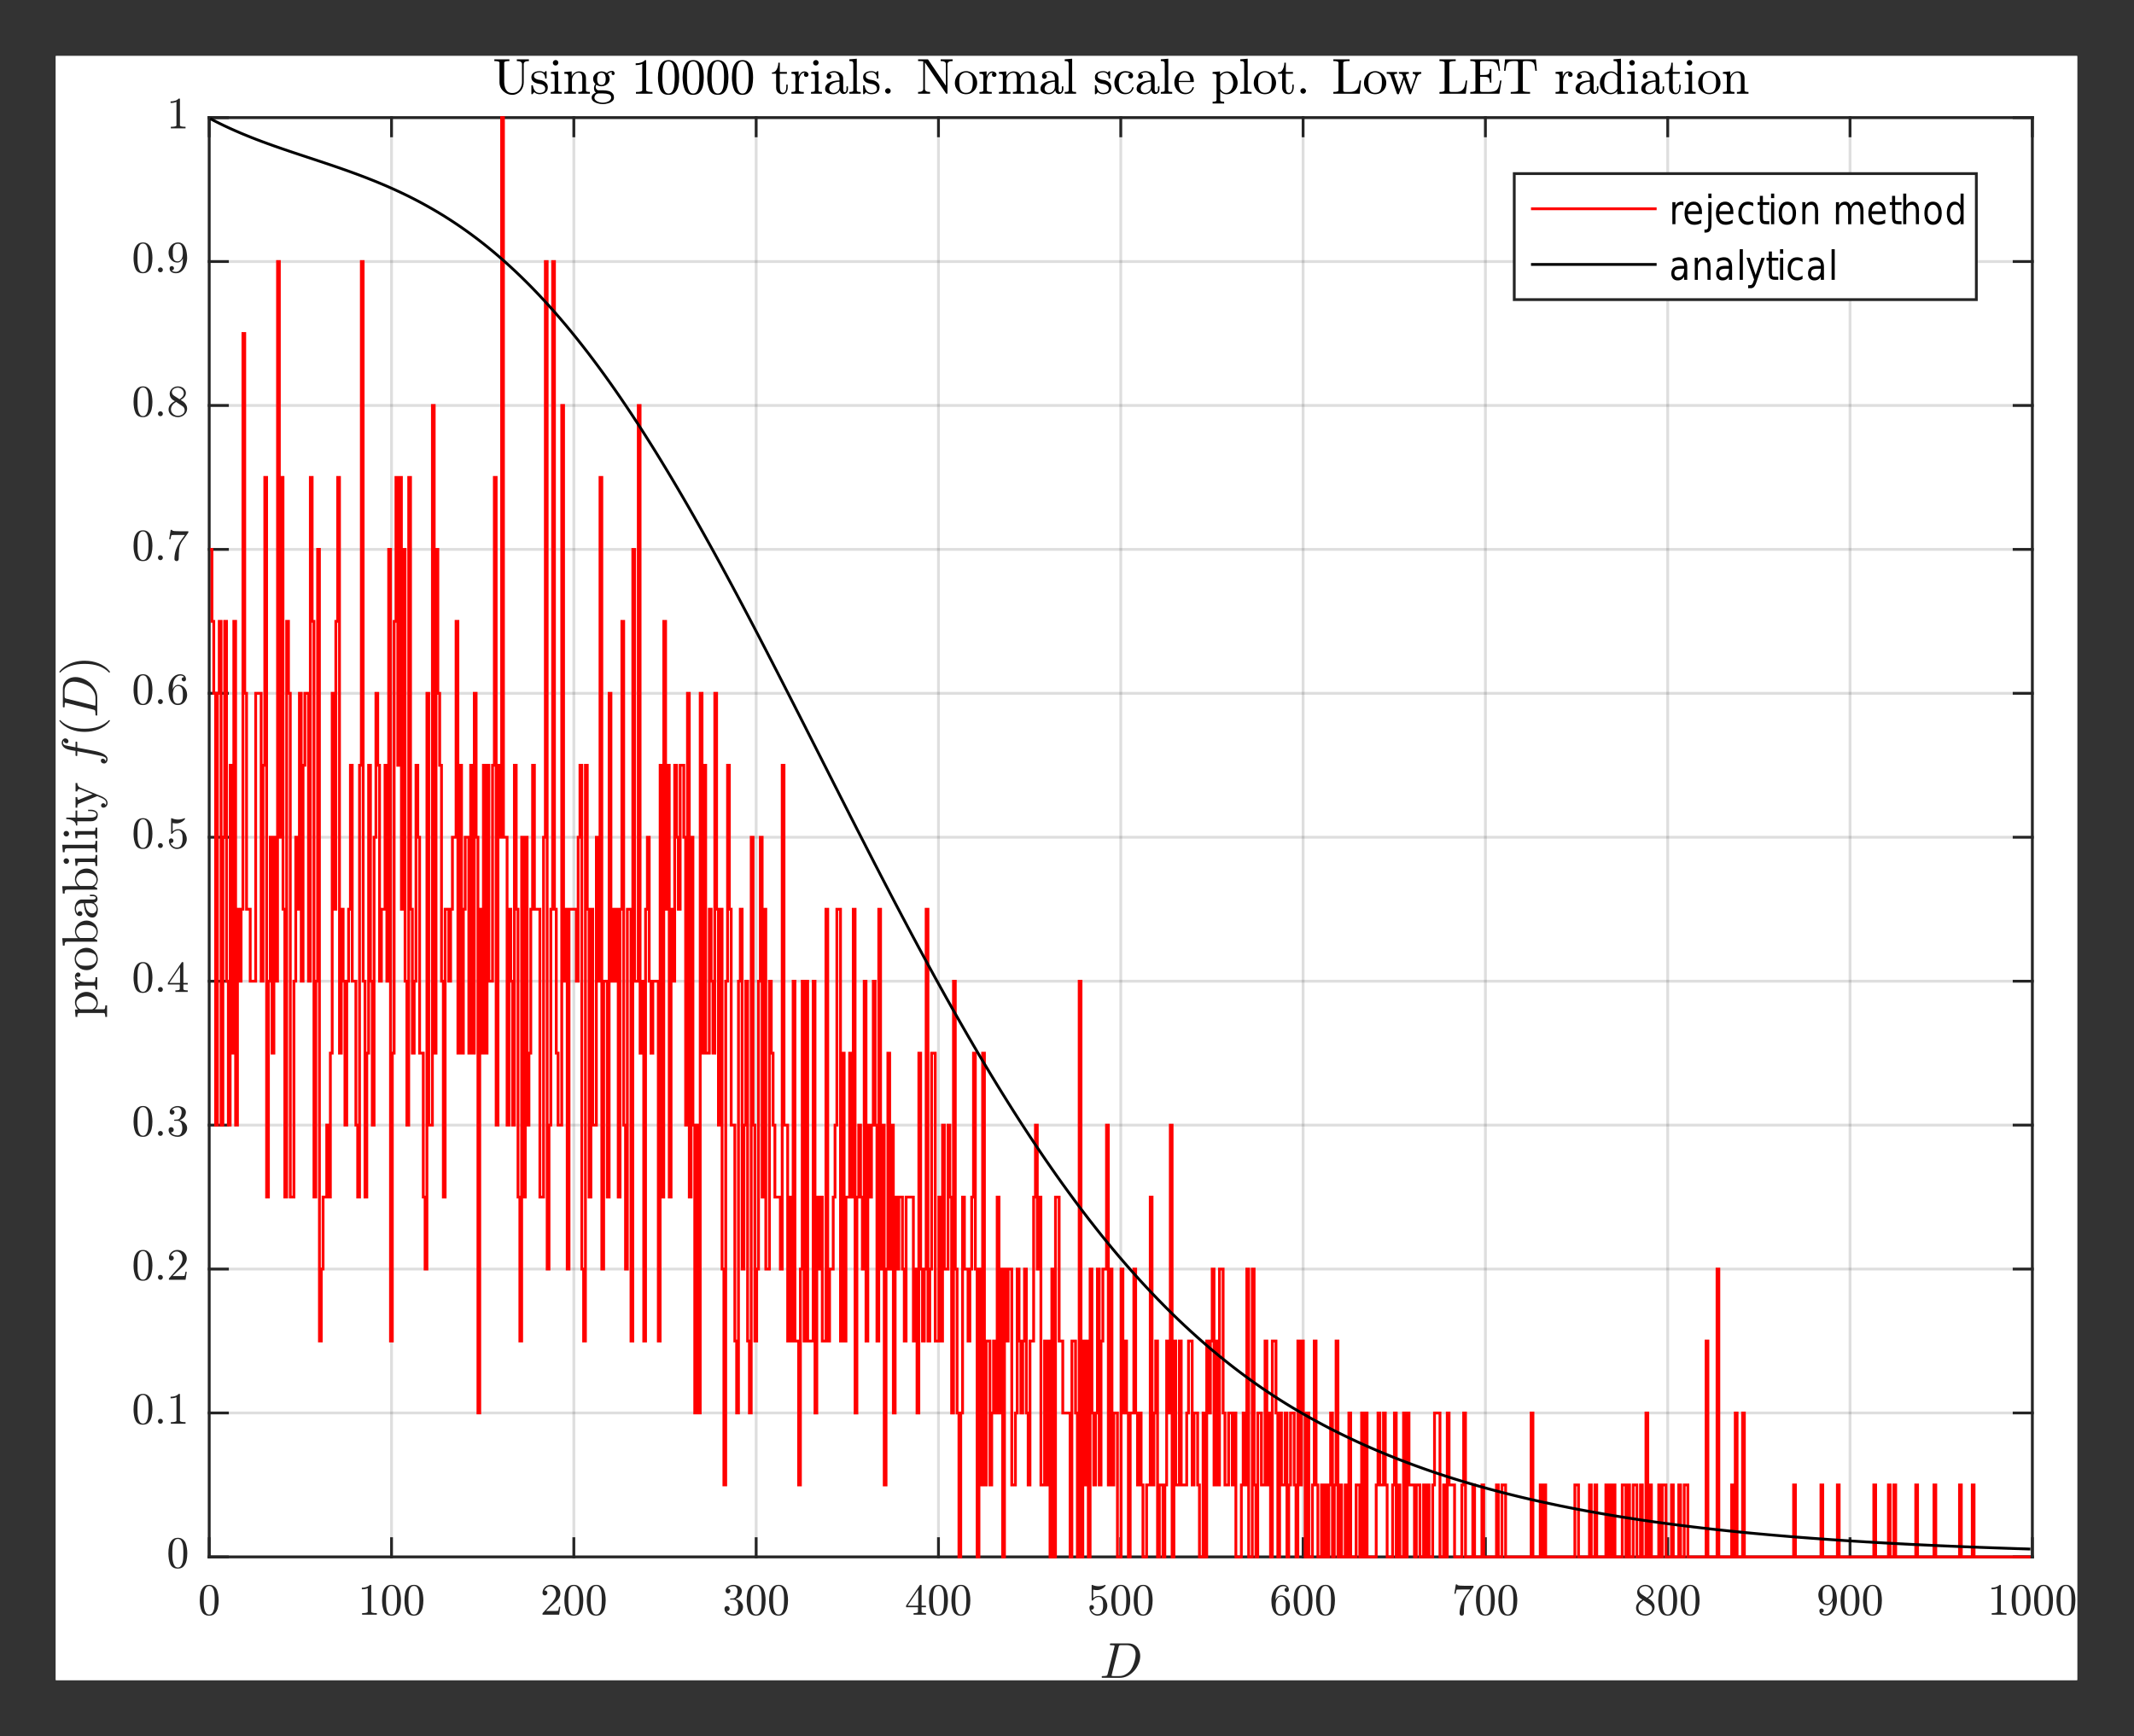 <?xml version="1.0" encoding="UTF-8"?>
<svg width="381pt" height="310pt" version="1.1" viewBox="0 0 381 310" xmlns="http://www.w3.org/2000/svg" xmlns:xlink="http://www.w3.org/1999/xlink">
 <rect x="0" y="0" width="381" height="310" fill="#333333" stroke="none"/>
 <defs>
  <symbol id="glyph0-1" overflow="visible">
   <path d="m2 0.172c-0.656 0-1.105-0.266-1.344-0.797-0.23-0.539-0.344-1.18-0.344-1.922 0-0.469 0.039-0.906 0.125-1.312 0.082-0.406 0.25-0.75 0.5-1.031 0.258-0.289 0.613-0.438 1.062-0.438 0.352 0 0.641 0.09 0.859 0.266 0.227 0.168 0.398 0.387 0.516 0.656 0.113 0.273 0.191 0.562 0.234 0.875 0.051 0.312 0.078 0.641 0.078 0.984 0 0.461-0.047 0.887-0.141 1.281-0.086 0.398-0.25 0.734-0.5 1.016-0.242 0.281-0.59 0.422-1.047 0.422zm0-0.203c0.301 0 0.523-0.148 0.672-0.453 0.145-0.312 0.234-0.648 0.266-1.016 0.031-0.375 0.047-0.77 0.047-1.188 0-0.395-0.016-0.758-0.047-1.094-0.031-0.344-0.121-0.648-0.266-0.922-0.148-0.281-0.371-0.422-0.672-0.422-0.305 0-0.527 0.141-0.672 0.422-0.148 0.273-0.234 0.578-0.266 0.922-0.031 0.336-0.047 0.699-0.047 1.094 0 0.305 0.004 0.586 0.016 0.844 0.008 0.262 0.047 0.531 0.109 0.812s0.16 0.523 0.297 0.719c0.145 0.188 0.332 0.281 0.562 0.281z"/>
  </symbol>
  <symbol id="glyph0-2" overflow="visible">
   <path d="m0.75 0v-0.281c0.664 0 1-0.082 1-0.25v-4.203c-0.281 0.137-0.633 0.203-1.047 0.203v-0.281c0.645 0 1.133-0.172 1.469-0.516h0.125c0.008 0 0.023 0.012 0.047 0.031 0.02 0.012 0.031 0.023 0.031 0.031v4.734c0 0.168 0.332 0.25 1 0.25v0.281z"/>
  </symbol>
  <symbol id="glyph0-3" overflow="visible">
   <path d="m0.406 0v-0.219c0-0.008 0.004-0.023 0.016-0.047l1.234-1.375c0.188-0.195 0.336-0.363 0.453-0.5 0.125-0.145 0.242-0.305 0.359-0.484 0.113-0.176 0.203-0.359 0.266-0.547s0.094-0.383 0.094-0.594c0-0.219-0.043-0.426-0.125-0.625-0.074-0.195-0.195-0.352-0.359-0.469-0.156-0.125-0.352-0.188-0.578-0.188-0.23 0-0.438 0.074-0.625 0.219-0.18 0.137-0.309 0.312-0.391 0.531 0.02-0.008 0.051-0.016 0.094-0.016 0.113 0 0.211 0.043 0.297 0.125 0.094 0.086 0.141 0.188 0.141 0.312s-0.047 0.23-0.141 0.312c-0.086 0.086-0.184 0.125-0.297 0.125-0.125 0-0.23-0.039-0.312-0.125-0.086-0.094-0.125-0.195-0.125-0.312 0-0.195 0.035-0.383 0.109-0.562 0.07-0.176 0.176-0.332 0.312-0.469 0.145-0.133 0.305-0.238 0.484-0.312 0.188-0.07 0.379-0.109 0.578-0.109 0.301 0 0.582 0.07 0.844 0.203 0.27 0.125 0.477 0.309 0.625 0.547 0.156 0.23 0.234 0.5 0.234 0.812 0 0.23-0.055 0.449-0.156 0.656-0.094 0.211-0.227 0.402-0.391 0.578-0.156 0.168-0.359 0.359-0.609 0.578-0.242 0.219-0.402 0.367-0.484 0.438l-0.906 0.859h0.766 0.953c0.25-0.008 0.383-0.02 0.406-0.031 0.062-0.07 0.125-0.316 0.188-0.734h0.234l-0.219 1.422z"/>
  </symbol>
  <symbol id="glyph0-4" overflow="visible">
   <path d="m0.766-0.625c0.125 0.188 0.289 0.328 0.5 0.422 0.207 0.086 0.438 0.125 0.688 0.125 0.301 0 0.516-0.129 0.641-0.391 0.133-0.27 0.203-0.57 0.203-0.906 0-0.156-0.016-0.305-0.047-0.453-0.023-0.156-0.062-0.297-0.125-0.422-0.062-0.133-0.152-0.238-0.266-0.312-0.117-0.082-0.258-0.125-0.422-0.125h-0.531c-0.043 0-0.062-0.02-0.062-0.062v-0.078c0-0.039 0.02-0.062 0.062-0.062l0.438-0.031c0.188 0 0.344-0.066 0.469-0.203 0.125-0.145 0.211-0.316 0.266-0.516 0.062-0.207 0.094-0.398 0.094-0.578 0-0.258-0.062-0.469-0.188-0.625-0.117-0.164-0.293-0.25-0.531-0.25-0.211 0-0.406 0.039-0.594 0.109-0.18 0.074-0.324 0.188-0.438 0.344h0.031 0.031c0.113 0 0.211 0.043 0.297 0.125 0.082 0.086 0.125 0.184 0.125 0.297 0 0.117-0.043 0.215-0.125 0.297-0.086 0.086-0.184 0.125-0.297 0.125-0.125 0-0.23-0.039-0.312-0.125-0.086-0.082-0.125-0.18-0.125-0.297 0-0.227 0.066-0.426 0.203-0.594 0.145-0.164 0.328-0.289 0.547-0.375 0.219-0.094 0.438-0.141 0.656-0.141 0.156 0 0.32 0.027 0.5 0.078 0.188 0.043 0.352 0.109 0.5 0.203 0.145 0.086 0.258 0.199 0.344 0.344 0.094 0.137 0.141 0.297 0.141 0.484 0 0.219-0.055 0.43-0.156 0.625-0.094 0.188-0.23 0.352-0.406 0.484-0.168 0.137-0.355 0.242-0.562 0.312 0.227 0.043 0.445 0.133 0.656 0.266 0.207 0.125 0.375 0.293 0.5 0.5 0.125 0.199 0.188 0.414 0.188 0.641 0 0.305-0.086 0.574-0.25 0.812-0.156 0.23-0.367 0.414-0.625 0.547-0.262 0.133-0.539 0.203-0.828 0.203-0.25 0-0.508-0.047-0.766-0.141-0.25-0.094-0.453-0.234-0.609-0.422-0.156-0.195-0.234-0.426-0.234-0.688 0-0.133 0.039-0.242 0.125-0.328 0.094-0.094 0.203-0.141 0.328-0.141 0.094 0 0.172 0.023 0.234 0.062 0.07 0.043 0.129 0.102 0.172 0.172 0.039 0.074 0.062 0.152 0.062 0.234 0 0.125-0.047 0.234-0.141 0.328-0.086 0.086-0.195 0.125-0.328 0.125z"/>
  </symbol>
  <symbol id="glyph0-5" overflow="visible">
   <path d="m0.219-1.328v-0.281l2.484-3.688c0.008-0.02 0.035-0.031 0.078-0.031h0.109c0.062 0 0.094 0.031 0.094 0.094v3.625h0.781v0.281h-0.781v0.797c0 0.105 0.078 0.172 0.234 0.203s0.336 0.047 0.547 0.047v0.281h-2.203v-0.281c0.207 0 0.391-0.016 0.547-0.047s0.234-0.098 0.234-0.203v-0.797zm0.266-0.281h1.906v-2.828z"/>
  </symbol>
  <symbol id="glyph0-6" overflow="visible">
   <path d="m0.703-0.906c0.051 0.156 0.133 0.297 0.25 0.422 0.113 0.125 0.242 0.227 0.391 0.297 0.156 0.074 0.316 0.109 0.484 0.109 0.383 0 0.648-0.148 0.797-0.453 0.145-0.301 0.219-0.664 0.219-1.094 0-0.176-0.008-0.328-0.016-0.453 0-0.133-0.016-0.258-0.047-0.375-0.043-0.188-0.125-0.348-0.25-0.484-0.125-0.145-0.277-0.219-0.453-0.219-0.188 0-0.344 0.031-0.469 0.094-0.125 0.055-0.23 0.117-0.312 0.188-0.086 0.074-0.156 0.152-0.219 0.234-0.062 0.074-0.102 0.117-0.109 0.125h-0.094c-0.012 0-0.027-0.008-0.047-0.031-0.023-0.02-0.031-0.035-0.031-0.047v-2.672c0-0.008 0.004-0.02 0.016-0.031 0.02-0.02 0.039-0.031 0.062-0.031h0.016c0.363 0.168 0.75 0.25 1.156 0.25 0.395 0 0.773-0.082 1.141-0.25h0.016c0.02 0 0.035 0.008 0.047 0.016 0.02 0.012 0.031 0.027 0.031 0.047v0.078c0 0.023-0.008 0.031-0.016 0.031-0.18 0.242-0.406 0.43-0.688 0.562-0.273 0.137-0.555 0.203-0.844 0.203-0.219 0-0.438-0.023-0.656-0.078v1.5c0.176-0.133 0.332-0.234 0.469-0.297 0.133-0.062 0.312-0.094 0.531-0.094 0.289 0 0.551 0.086 0.781 0.25 0.238 0.168 0.422 0.391 0.547 0.672 0.125 0.273 0.188 0.547 0.188 0.828 0 0.324-0.078 0.621-0.234 0.891-0.156 0.273-0.371 0.492-0.641 0.656-0.273 0.156-0.57 0.234-0.891 0.234-0.262 0-0.5-0.07-0.719-0.203s-0.391-0.316-0.516-0.547c-0.125-0.227-0.188-0.473-0.188-0.734 0-0.113 0.035-0.207 0.109-0.281 0.082-0.082 0.18-0.125 0.297-0.125 0.113 0 0.207 0.043 0.281 0.125 0.082 0.074 0.125 0.168 0.125 0.281 0 0.117-0.043 0.215-0.125 0.297-0.074 0.086-0.168 0.125-0.281 0.125h-0.062c-0.023-0.008-0.039-0.016-0.047-0.016z"/>
  </symbol>
  <symbol id="glyph0-7" overflow="visible">
   <path d="m2 0.172c-0.336 0-0.609-0.09-0.828-0.266-0.219-0.176-0.391-0.398-0.516-0.672-0.117-0.281-0.199-0.57-0.25-0.875-0.043-0.312-0.062-0.629-0.062-0.953 0-0.414 0.078-0.836 0.234-1.266 0.164-0.426 0.406-0.773 0.719-1.047 0.32-0.281 0.703-0.422 1.141-0.422 0.188 0 0.359 0.039 0.516 0.109 0.156 0.062 0.273 0.164 0.359 0.297 0.094 0.137 0.141 0.297 0.141 0.484 0 0.117-0.039 0.211-0.109 0.281-0.074 0.074-0.164 0.109-0.266 0.109-0.105 0-0.199-0.035-0.281-0.109-0.074-0.082-0.109-0.176-0.109-0.281 0-0.102 0.035-0.191 0.109-0.266 0.082-0.07 0.176-0.109 0.281-0.109h0.031c-0.062-0.102-0.156-0.176-0.281-0.219-0.125-0.039-0.258-0.062-0.391-0.062-0.156 0-0.305 0.039-0.438 0.109-0.137 0.062-0.262 0.156-0.375 0.281-0.105 0.117-0.195 0.246-0.266 0.391-0.074 0.148-0.133 0.312-0.172 0.5-0.043 0.18-0.07 0.352-0.078 0.516-0.012 0.156-0.016 0.359-0.016 0.609 0.094-0.219 0.223-0.395 0.391-0.531 0.176-0.145 0.375-0.219 0.594-0.219 0.227 0 0.441 0.055 0.641 0.156 0.195 0.094 0.363 0.227 0.5 0.391 0.145 0.168 0.254 0.359 0.328 0.578 0.07 0.219 0.109 0.445 0.109 0.672 0 0.312-0.074 0.609-0.219 0.891-0.137 0.281-0.328 0.508-0.578 0.672-0.25 0.164-0.539 0.25-0.859 0.25zm0-0.25c0.207 0 0.375-0.047 0.5-0.141s0.211-0.219 0.266-0.375c0.062-0.156 0.098-0.312 0.109-0.469 0.02-0.156 0.031-0.348 0.031-0.578 0-0.301-0.016-0.555-0.047-0.766-0.031-0.219-0.109-0.406-0.234-0.562-0.125-0.164-0.32-0.25-0.578-0.25-0.219 0-0.402 0.074-0.547 0.219-0.137 0.148-0.234 0.328-0.297 0.547s-0.094 0.434-0.094 0.641v0.156 0.031 0.016c0 0.23 0.02 0.465 0.062 0.703 0.051 0.23 0.141 0.43 0.266 0.594 0.133 0.156 0.32 0.234 0.562 0.234z"/>
  </symbol>
  <symbol id="glyph0-8" overflow="visible">
   <path d="m1.391-0.203c0-0.301 0.023-0.594 0.078-0.875 0.051-0.281 0.125-0.562 0.219-0.844 0.102-0.281 0.227-0.551 0.375-0.812 0.145-0.27 0.301-0.52 0.469-0.75l0.734-1.016h-0.922c-0.949 0-1.438 0.012-1.469 0.031-0.062 0.086-0.125 0.328-0.188 0.734h-0.234l0.266-1.672h0.234v0.016c0 0.105 0.16 0.172 0.484 0.203 0.32 0.023 0.641 0.031 0.953 0.031h1.484v0.203 0.016 0.016l-1.109 1.547c-0.273 0.398-0.445 0.84-0.516 1.328-0.062 0.492-0.094 1.105-0.094 1.844 0 0.105-0.039 0.195-0.109 0.266-0.074 0.07-0.164 0.109-0.266 0.109-0.105 0-0.199-0.039-0.281-0.109-0.074-0.07-0.109-0.16-0.109-0.266z"/>
  </symbol>
  <symbol id="glyph0-9" overflow="visible">
   <path d="m0.344-1.219c0-0.32 0.102-0.602 0.312-0.844 0.207-0.25 0.477-0.457 0.812-0.625l-0.297-0.188c-0.188-0.113-0.34-0.27-0.453-0.469-0.117-0.207-0.172-0.422-0.172-0.641 0-0.25 0.066-0.477 0.203-0.688 0.133-0.207 0.312-0.367 0.531-0.484 0.227-0.113 0.469-0.172 0.719-0.172 0.238 0 0.469 0.047 0.688 0.141s0.395 0.234 0.531 0.422c0.145 0.18 0.219 0.391 0.219 0.641 0 0.18-0.043 0.344-0.125 0.5-0.086 0.148-0.199 0.281-0.344 0.406-0.148 0.125-0.305 0.23-0.469 0.312l0.453 0.297c0.207 0.137 0.375 0.32 0.5 0.547 0.133 0.219 0.203 0.453 0.203 0.703 0 0.293-0.078 0.559-0.234 0.797-0.156 0.23-0.367 0.414-0.625 0.547-0.25 0.125-0.516 0.188-0.797 0.188-0.273 0-0.539-0.059-0.797-0.172-0.262-0.102-0.469-0.258-0.625-0.469-0.156-0.219-0.234-0.469-0.234-0.75zm0.422 0c0 0.211 0.055 0.402 0.172 0.578 0.125 0.18 0.281 0.32 0.469 0.422 0.188 0.094 0.383 0.141 0.594 0.141 0.312 0 0.594-0.086 0.844-0.266 0.25-0.188 0.375-0.43 0.375-0.734 0-0.094-0.023-0.191-0.062-0.297-0.031-0.102-0.086-0.191-0.156-0.266-0.074-0.082-0.156-0.148-0.25-0.203l-1.062-0.703c-0.168 0.094-0.324 0.211-0.469 0.344-0.137 0.137-0.246 0.289-0.328 0.453-0.086 0.168-0.125 0.344-0.125 0.531zm0.562-2.438 0.969 0.625c0.219-0.133 0.398-0.289 0.547-0.469 0.145-0.188 0.219-0.395 0.219-0.625 0-0.188-0.055-0.352-0.156-0.5-0.105-0.145-0.242-0.258-0.406-0.344-0.156-0.082-0.324-0.125-0.5-0.125-0.168 0-0.336 0.031-0.5 0.094-0.156 0.062-0.293 0.156-0.406 0.281-0.105 0.117-0.156 0.258-0.156 0.422 0 0.25 0.129 0.465 0.391 0.641z"/>
  </symbol>
  <symbol id="glyph0-10" overflow="visible">
   <path d="m0.906-0.344c0.145 0.18 0.398 0.266 0.766 0.266 0.195 0 0.383-0.066 0.562-0.203 0.176-0.145 0.312-0.316 0.406-0.516 0.113-0.227 0.188-0.469 0.219-0.719 0.031-0.258 0.047-0.578 0.047-0.953-0.094 0.211-0.23 0.387-0.406 0.531-0.168 0.137-0.359 0.203-0.578 0.203-0.312 0-0.59-0.082-0.828-0.25-0.242-0.164-0.43-0.383-0.562-0.656-0.125-0.281-0.188-0.578-0.188-0.891 0-0.32 0.07-0.617 0.219-0.891 0.145-0.281 0.344-0.5 0.594-0.656 0.258-0.164 0.555-0.25 0.891-0.25 0.32 0 0.586 0.09 0.797 0.266 0.219 0.18 0.383 0.406 0.5 0.688 0.113 0.273 0.191 0.562 0.234 0.875 0.051 0.305 0.078 0.605 0.078 0.906 0 0.418-0.078 0.84-0.234 1.266-0.148 0.43-0.371 0.789-0.672 1.078-0.305 0.281-0.664 0.422-1.078 0.422-0.324 0-0.594-0.074-0.812-0.219-0.219-0.145-0.328-0.367-0.328-0.672 0-0.113 0.035-0.207 0.109-0.281 0.082-0.07 0.176-0.109 0.281-0.109 0.102 0 0.191 0.039 0.266 0.109 0.082 0.074 0.125 0.168 0.125 0.281 0 0.105-0.043 0.195-0.125 0.266-0.074 0.074-0.164 0.109-0.266 0.109zm1.047-1.609c0.219 0 0.395-0.07 0.531-0.219 0.145-0.145 0.25-0.328 0.312-0.547s0.094-0.438 0.094-0.656v-0.172c0-0.406-0.062-0.766-0.188-1.078-0.117-0.312-0.336-0.469-0.656-0.469-0.219 0-0.398 0.047-0.531 0.141-0.125 0.086-0.219 0.203-0.281 0.359s-0.105 0.324-0.125 0.5c-0.012 0.168-0.016 0.355-0.016 0.562 0 0.305 0.008 0.562 0.031 0.781 0.031 0.211 0.109 0.398 0.234 0.562 0.133 0.156 0.332 0.234 0.594 0.234z"/>
  </symbol>
  <symbol id="glyph0-11" overflow="visible">
   <path d="m0.672-0.438c0-0.125 0.039-0.227 0.125-0.312 0.094-0.082 0.195-0.125 0.312-0.125 0.07 0 0.145 0.023 0.219 0.062 0.07 0.031 0.125 0.086 0.156 0.156 0.039 0.074 0.062 0.148 0.062 0.219 0 0.117-0.043 0.219-0.125 0.312-0.086 0.086-0.188 0.125-0.312 0.125-0.117 0-0.219-0.039-0.312-0.125-0.086-0.094-0.125-0.195-0.125-0.312z"/>
  </symbol>
  <symbol id="glyph1-1" overflow="visible">
   <path d="m0.438 0c-0.055 0-0.078-0.039-0.078-0.125v-0.062c0.008-0.039 0.023-0.07 0.047-0.094 0.02-0.02 0.039-0.031 0.062-0.031 0.363 0 0.617-0.02 0.766-0.062 0.07-0.031 0.129-0.113 0.172-0.25l1.234-4.938c0.008-0.062 0.016-0.102 0.016-0.125 0-0.062-0.039-0.098-0.109-0.109-0.117-0.02-0.328-0.031-0.641-0.031-0.062 0-0.094-0.039-0.094-0.125 0-0.008 0.004-0.031 0.016-0.062 0.008-0.039 0.02-0.07 0.031-0.094 0.02-0.02 0.039-0.031 0.062-0.031h3.234c0.414 0 0.781 0.105 1.094 0.312 0.32 0.199 0.566 0.469 0.734 0.812 0.164 0.344 0.25 0.727 0.25 1.141 0 0.461-0.102 0.918-0.297 1.375-0.188 0.461-0.453 0.883-0.797 1.266-0.344 0.375-0.734 0.68-1.172 0.906-0.438 0.219-0.891 0.328-1.359 0.328zm1.688-0.391c0 0.055 0.102 0.078 0.312 0.078h1.031c0.344 0 0.664-0.066 0.969-0.203 0.312-0.145 0.594-0.336 0.844-0.578 0.219-0.219 0.41-0.508 0.578-0.875 0.176-0.375 0.312-0.758 0.406-1.156 0.102-0.395 0.156-0.758 0.156-1.094 0-0.25-0.039-0.469-0.109-0.656-0.074-0.195-0.18-0.363-0.312-0.5-0.125-0.145-0.289-0.254-0.484-0.328-0.199-0.082-0.418-0.125-0.656-0.125h-1c-0.168 0-0.277 0.016-0.328 0.047-0.055 0.023-0.102 0.105-0.141 0.25l-1.234 4.953c-0.023 0.074-0.031 0.137-0.031 0.188z"/>
  </symbol>
  <symbol id="glyph2-1" overflow="visible">
   <path d="m1.75-0.234h-0.312c0-0.207-0.023-0.375-0.062-0.5-0.031-0.133-0.109-0.203-0.234-0.203h-4.328c-0.164 0-0.27 0.062-0.312 0.188-0.039 0.117-0.062 0.289-0.062 0.516h-0.312l-0.109-1.328h0.562c-0.176-0.164-0.312-0.359-0.406-0.578-0.102-0.219-0.156-0.445-0.156-0.688 0-0.352 0.102-0.672 0.297-0.953 0.188-0.289 0.438-0.516 0.75-0.672 0.312-0.164 0.648-0.25 1-0.25 0.367 0 0.703 0.09 1.016 0.266 0.312 0.18 0.562 0.422 0.75 0.734 0.176 0.305 0.266 0.637 0.266 1 0 0.438-0.176 0.809-0.531 1.109h1.578c0.125 0 0.203-0.062 0.234-0.188 0.039-0.133 0.062-0.305 0.062-0.516h0.312zm-2.625-1.359c0.219-0.102 0.398-0.25 0.531-0.438 0.137-0.188 0.203-0.391 0.203-0.609 0-0.207-0.051-0.391-0.156-0.547-0.113-0.164-0.266-0.301-0.453-0.406-0.188-0.113-0.383-0.195-0.594-0.25-0.207-0.051-0.406-0.078-0.594-0.078-0.238 0-0.5 0.047-0.781 0.141-0.281 0.086-0.516 0.215-0.703 0.391-0.195 0.18-0.297 0.391-0.297 0.641s0.062 0.48 0.188 0.688c0.125 0.199 0.293 0.355 0.5 0.469z"/>
  </symbol>
  <symbol id="glyph2-2" overflow="visible">
   <path d="m0-0.234h-0.312c0-0.207-0.016-0.375-0.047-0.5-0.031-0.133-0.113-0.203-0.25-0.203h-2.453c-0.156 0-0.27 0.027-0.344 0.078-0.07 0.043-0.113 0.109-0.125 0.203-0.02 0.094-0.031 0.234-0.031 0.422h-0.312l-0.109-1.281h0.891c-0.258-0.102-0.473-0.242-0.641-0.422-0.164-0.176-0.25-0.391-0.25-0.641 0-0.188 0.059-0.348 0.172-0.484 0.105-0.145 0.242-0.219 0.406-0.219 0.117 0 0.215 0.043 0.297 0.125 0.074 0.074 0.109 0.168 0.109 0.281 0 0.117-0.035 0.215-0.109 0.297-0.082 0.074-0.18 0.109-0.297 0.109-0.156 0-0.27-0.055-0.344-0.172v0.062c0 0.242 0.09 0.438 0.266 0.594 0.18 0.148 0.398 0.258 0.656 0.328 0.262 0.062 0.512 0.094 0.75 0.094h1.469c0.199 0 0.297-0.289 0.297-0.875h0.312z"/>
  </symbol>
  <symbol id="glyph2-3" overflow="visible">
   <path d="m0.094-2.25c0 0.367-0.09 0.703-0.266 1.016-0.188 0.305-0.43 0.543-0.734 0.719-0.312 0.18-0.648 0.266-1.016 0.266-0.27 0-0.531-0.047-0.781-0.141-0.258-0.102-0.488-0.242-0.688-0.422-0.207-0.188-0.363-0.398-0.469-0.641-0.113-0.25-0.172-0.516-0.172-0.797 0-0.363 0.102-0.695 0.297-1 0.188-0.312 0.449-0.551 0.781-0.719 0.324-0.176 0.668-0.266 1.031-0.266 0.367 0 0.703 0.09 1.016 0.266 0.305 0.18 0.547 0.422 0.734 0.734 0.176 0.305 0.266 0.633 0.266 0.984zm-0.25 0c0-0.477-0.172-0.797-0.516-0.953-0.352-0.164-0.801-0.25-1.344-0.25-0.301 0-0.551 0.016-0.75 0.047-0.195 0.031-0.379 0.105-0.547 0.219-0.094 0.062-0.176 0.148-0.25 0.25-0.07 0.105-0.129 0.215-0.172 0.328-0.039 0.117-0.062 0.234-0.062 0.359 0 0.188 0.043 0.367 0.125 0.531 0.086 0.168 0.203 0.309 0.359 0.422 0.18 0.117 0.371 0.188 0.578 0.219 0.199 0.031 0.438 0.047 0.719 0.047 0.336 0 0.637-0.031 0.906-0.094 0.273-0.062 0.5-0.18 0.688-0.359 0.18-0.176 0.266-0.43 0.266-0.766z"/>
  </symbol>
  <symbol id="glyph2-4" overflow="visible">
   <path d="m0-0.938h-5.328c-0.156 0-0.27 0.027-0.344 0.078-0.07 0.043-0.113 0.109-0.125 0.203-0.02 0.094-0.031 0.234-0.031 0.422h-0.312l-0.109-1.328h2.828c-0.113-0.102-0.211-0.219-0.297-0.344-0.082-0.133-0.145-0.281-0.188-0.438-0.051-0.156-0.078-0.312-0.078-0.469 0-0.27 0.059-0.52 0.172-0.75 0.105-0.227 0.258-0.426 0.453-0.594 0.188-0.164 0.406-0.297 0.656-0.391 0.242-0.102 0.496-0.156 0.766-0.156 0.367 0 0.703 0.09 1.016 0.266 0.312 0.18 0.562 0.422 0.75 0.734 0.176 0.305 0.266 0.637 0.266 1 0 0.23-0.059 0.453-0.172 0.672-0.113 0.211-0.27 0.387-0.469 0.531l0.547 0.297zm-0.891-0.656c0.23-0.094 0.414-0.234 0.547-0.422 0.137-0.188 0.203-0.395 0.203-0.625 0-0.312-0.086-0.562-0.266-0.75-0.176-0.195-0.398-0.332-0.672-0.406-0.27-0.082-0.555-0.125-0.859-0.125-0.508 0-0.895 0.07-1.156 0.203-0.125 0.062-0.234 0.148-0.328 0.25-0.102 0.094-0.18 0.203-0.234 0.328-0.062 0.125-0.094 0.258-0.094 0.391 0 0.242 0.07 0.465 0.203 0.672 0.125 0.211 0.293 0.371 0.5 0.484z"/>
  </symbol>
  <symbol id="glyph2-5" overflow="visible">
   <path d="m-0.891-0.359c-0.352 0-0.641-0.141-0.859-0.422-0.227-0.281-0.391-0.617-0.484-1.016-0.094-0.395-0.141-0.77-0.141-1.125h-0.359c-0.176 0-0.344 0.043-0.5 0.125-0.164 0.074-0.301 0.184-0.406 0.328-0.102 0.137-0.156 0.293-0.156 0.469 0 0.398 0.09 0.699 0.266 0.906 0-0.113 0.047-0.207 0.141-0.281 0.086-0.07 0.184-0.109 0.297-0.109 0.117 0 0.219 0.043 0.312 0.125 0.086 0.086 0.125 0.184 0.125 0.297 0 0.125-0.039 0.23-0.125 0.312-0.094 0.086-0.195 0.125-0.312 0.125-0.32 0-0.555-0.141-0.703-0.422-0.156-0.289-0.234-0.609-0.234-0.953 0-0.238 0.055-0.484 0.156-0.734 0.105-0.25 0.258-0.453 0.453-0.609 0.188-0.156 0.414-0.234 0.672-0.234h2.016c0.125 0 0.234-0.02 0.328-0.062 0.094-0.051 0.141-0.129 0.141-0.234 0-0.102-0.047-0.176-0.141-0.219-0.102-0.051-0.211-0.078-0.328-0.078h-0.578v-0.266h0.578c0.137 0 0.266 0.039 0.391 0.109 0.125 0.062 0.227 0.156 0.297 0.281 0.062 0.117 0.094 0.242 0.094 0.375 0 0.18-0.066 0.336-0.203 0.469-0.133 0.125-0.297 0.195-0.484 0.203 0.23 0.117 0.414 0.281 0.547 0.5 0.125 0.211 0.188 0.438 0.188 0.688 0 0.23-0.031 0.461-0.094 0.688-0.062 0.219-0.164 0.402-0.312 0.547-0.145 0.148-0.336 0.219-0.578 0.219zm0-0.734c0.219 0 0.402-0.078 0.547-0.234 0.137-0.156 0.203-0.336 0.203-0.547 0-0.188-0.047-0.359-0.141-0.516-0.094-0.164-0.223-0.297-0.391-0.391-0.164-0.094-0.344-0.141-0.531-0.141h-0.938c0 0.273 0.047 0.555 0.141 0.844 0.086 0.281 0.227 0.516 0.422 0.703 0.188 0.188 0.418 0.281 0.688 0.281z"/>
  </symbol>
  <symbol id="glyph2-6" overflow="visible">
   <path d="m0-0.281h-0.312c0-0.195-0.016-0.363-0.047-0.5-0.031-0.133-0.113-0.203-0.25-0.203h-2.453c-0.227 0-0.367 0.047-0.422 0.141-0.051 0.086-0.078 0.262-0.078 0.531h-0.312l-0.109-1.297h3.375c0.137 0 0.219-0.055 0.25-0.172 0.031-0.113 0.047-0.266 0.047-0.453h0.312zm-5.531-0.375c-0.125 0-0.234-0.047-0.328-0.141-0.102-0.102-0.156-0.223-0.156-0.359 0-0.082 0.023-0.16 0.062-0.234 0.043-0.082 0.105-0.145 0.188-0.188 0.074-0.039 0.152-0.062 0.234-0.062 0.137 0 0.258 0.055 0.359 0.156 0.094 0.094 0.141 0.203 0.141 0.328 0 0.137-0.047 0.258-0.141 0.359-0.102 0.094-0.223 0.141-0.359 0.141z"/>
  </symbol>
  <symbol id="glyph2-7" overflow="visible">
   <path d="m0-0.281h-0.312c0-0.195-0.016-0.363-0.047-0.5-0.031-0.133-0.113-0.203-0.25-0.203h-4.719c-0.156 0-0.27 0.027-0.344 0.078-0.07 0.055-0.113 0.125-0.125 0.219-0.02 0.086-0.031 0.219-0.031 0.406h-0.312l-0.109-1.328h5.641c0.137 0 0.219-0.066 0.25-0.203 0.031-0.133 0.047-0.301 0.047-0.5h0.312z"/>
  </symbol>
  <symbol id="glyph2-8" overflow="visible">
   <path d="m-1.078-0.922h-2.484v0.75h-0.234c0-0.395-0.18-0.68-0.547-0.859-0.363-0.188-0.758-0.281-1.188-0.281v-0.266h1.656v-1.266h0.312v1.266h2.469c0.25 0 0.469-0.039 0.656-0.125 0.188-0.082 0.281-0.234 0.281-0.453 0-0.195-0.098-0.344-0.297-0.438-0.195-0.094-0.41-0.141-0.641-0.141h-0.531v-0.25h0.547c0.188 0 0.375 0.039 0.562 0.109 0.18 0.062 0.324 0.164 0.438 0.297 0.113 0.137 0.172 0.297 0.172 0.484 0 0.367-0.102 0.652-0.312 0.859-0.219 0.211-0.504 0.312-0.859 0.312z"/>
  </symbol>
  <symbol id="glyph2-9" overflow="visible">
   <path d="m1.484-0.625c0.082-0.113 0.125-0.238 0.125-0.375 0-0.375-0.289-0.68-0.859-0.922l-0.75-0.312-3.312 1.344c-0.102 0.062-0.172 0.152-0.203 0.266-0.031 0.117-0.047 0.266-0.047 0.453h-0.312v-1.891h0.312c0 0.336 0.074 0.5 0.219 0.5 0.023 0 0.039-0.004 0.047-0.016l2.469-1-2.219-0.891c-0.051-0.02-0.102-0.031-0.156-0.031-0.07 0-0.133 0.023-0.188 0.062-0.051 0.031-0.094 0.086-0.125 0.156-0.031 0.062-0.047 0.133-0.047 0.203h-0.312v-1.5h0.312c0 0.188 0.043 0.355 0.125 0.5 0.086 0.137 0.211 0.242 0.375 0.312l3.812 1.562c0.195 0.086 0.375 0.184 0.531 0.297 0.164 0.105 0.301 0.234 0.406 0.391 0.102 0.156 0.156 0.328 0.156 0.516 0 0.219-0.074 0.414-0.219 0.578-0.148 0.168-0.324 0.25-0.531 0.25-0.117 0-0.215-0.035-0.297-0.109-0.074-0.082-0.109-0.176-0.109-0.281 0-0.082 0.016-0.148 0.047-0.203 0.039-0.062 0.086-0.109 0.141-0.141 0.062-0.039 0.133-0.062 0.219-0.062 0.094 0 0.176 0.039 0.25 0.109 0.082 0.062 0.129 0.141 0.141 0.234z"/>
  </symbol>
  <symbol id="glyph2-10" overflow="visible">
   <path d="m2.234-2.797c-0.262 0.336-0.562 0.625-0.906 0.875-0.344 0.242-0.711 0.438-1.094 0.594-0.383 0.148-0.785 0.262-1.203 0.344-0.426 0.074-0.852 0.109-1.281 0.109-0.426 0-0.848-0.035-1.266-0.109-0.426-0.082-0.832-0.203-1.219-0.359-0.395-0.156-0.758-0.352-1.094-0.594-0.344-0.238-0.645-0.523-0.906-0.859-0.008 0-0.016-0.008-0.016-0.031v-0.094c0-0.008 0.012-0.02 0.031-0.031 0.012-0.02 0.027-0.031 0.047-0.031 0.031 0 0.055 0.008 0.062 0.016 0.281 0.293 0.59 0.539 0.922 0.734 0.324 0.188 0.672 0.344 1.047 0.469 0.367 0.117 0.75 0.199 1.156 0.25 0.398 0.055 0.809 0.078 1.234 0.078 1.906 0 3.352-0.508 4.344-1.531 0.02-0.008 0.047-0.016 0.078-0.016 0.008 0 0.023 0.012 0.047 0.031 0.02 0.012 0.031 0.023 0.031 0.031v0.094c0 0.023-0.008 0.031-0.016 0.031z"/>
  </symbol>
  <symbol id="glyph2-11" overflow="visible">
   <path d="m2.25-0.578c0 0.055-0.027 0.078-0.078 0.078-0.031 0-0.055-0.004-0.062-0.016-1-1.031-2.453-1.547-4.359-1.547s-3.352 0.508-4.344 1.516c-0.02 0.031-0.047 0.047-0.078 0.047-0.02 0-0.035-0.004-0.047-0.016-0.02-0.02-0.031-0.039-0.031-0.062v-0.094c0-0.008 0.008-0.023 0.016-0.047 0.344-0.426 0.762-0.781 1.25-1.062 0.48-0.289 0.996-0.504 1.547-0.641 0.555-0.133 1.117-0.203 1.688-0.203 0.43 0 0.852 0.039 1.266 0.109 0.406 0.074 0.809 0.188 1.203 0.344 0.406 0.156 0.773 0.355 1.109 0.594 0.344 0.242 0.645 0.527 0.906 0.859 0.008 0.023 0.016 0.039 0.016 0.047z"/>
  </symbol>
  <symbol id="glyph3-1" overflow="visible">
   <path d="m1.484-0.875c0.082-0.113 0.125-0.25 0.125-0.406 0-0.207-0.234-0.379-0.703-0.516-0.23-0.062-0.984-0.219-2.266-0.469l-2.203-0.406v0.766c0 0.062-0.039 0.094-0.125 0.094-0.125-0.02-0.188-0.055-0.188-0.109v-0.812l-0.594-0.094c-0.176-0.039-0.328-0.07-0.453-0.094-0.133-0.031-0.258-0.062-0.375-0.094-0.113-0.039-0.238-0.094-0.375-0.156-0.195-0.102-0.359-0.242-0.484-0.422-0.125-0.176-0.188-0.363-0.188-0.562 0-0.133 0.027-0.266 0.078-0.391 0.043-0.125 0.117-0.223 0.219-0.297 0.094-0.082 0.203-0.125 0.328-0.125 0.156 0 0.293 0.055 0.406 0.156 0.117 0.105 0.172 0.227 0.172 0.359 0 0.105-0.031 0.195-0.094 0.266-0.062 0.062-0.141 0.094-0.234 0.094-0.133 0-0.25-0.039-0.344-0.125-0.102-0.094-0.16-0.207-0.172-0.344-0.082 0.117-0.125 0.25-0.125 0.406 0 0.094 0.043 0.184 0.125 0.266 0.086 0.086 0.172 0.137 0.266 0.156 0.156 0.043 0.574 0.125 1.25 0.25l0.594 0.109v-0.922c0-0.062 0.039-0.094 0.109-0.094 0.023 0 0.055 0.008 0.094 0.016 0.031 0.012 0.059 0.027 0.078 0.047 0.023 0.012 0.031 0.027 0.031 0.047v0.969l2.203 0.422c0.312 0.055 0.637 0.117 0.969 0.188 0.324 0.062 0.656 0.156 1 0.281 0.352 0.125 0.645 0.289 0.875 0.484 0.238 0.188 0.359 0.414 0.359 0.672 0 0.211-0.059 0.391-0.172 0.547-0.117 0.156-0.266 0.234-0.453 0.234-0.156 0-0.293-0.047-0.406-0.141-0.117-0.102-0.172-0.227-0.172-0.375 0-0.094 0.031-0.172 0.094-0.234 0.062-0.07 0.141-0.109 0.234-0.109 0.133 0 0.254 0.047 0.359 0.141 0.102 0.094 0.156 0.203 0.156 0.328z"/>
  </symbol>
  <symbol id="glyph3-2" overflow="visible">
   <path d="m0-0.438c0 0.055-0.039 0.078-0.125 0.078h-0.062c-0.039-0.008-0.07-0.023-0.094-0.047-0.02-0.02-0.031-0.039-0.031-0.062 0-0.363-0.02-0.617-0.062-0.766-0.031-0.07-0.113-0.129-0.25-0.172l-4.938-1.234c-0.062-0.008-0.102-0.016-0.125-0.016-0.062 0-0.098 0.039-0.109 0.109-0.02 0.117-0.031 0.328-0.031 0.641 0 0.062-0.039 0.094-0.125 0.094-0.008 0-0.031-0.004-0.062-0.016-0.039-0.008-0.07-0.02-0.094-0.031-0.02-0.02-0.031-0.039-0.031-0.062v-3.234c0-0.414 0.105-0.781 0.312-1.094 0.199-0.32 0.469-0.566 0.812-0.734 0.344-0.164 0.727-0.25 1.141-0.25 0.461 0 0.918 0.102 1.375 0.297 0.461 0.188 0.883 0.453 1.266 0.797 0.375 0.344 0.68 0.734 0.906 1.172 0.219 0.438 0.328 0.891 0.328 1.359zm-0.391-1.688c0.055 0 0.078-0.102 0.078-0.312v-1.031c0-0.344-0.066-0.664-0.203-0.969-0.145-0.312-0.336-0.594-0.578-0.844-0.219-0.219-0.508-0.41-0.875-0.578-0.375-0.176-0.758-0.312-1.156-0.406-0.395-0.102-0.758-0.156-1.094-0.156-0.25 0-0.469 0.039-0.656 0.109-0.195 0.074-0.363 0.18-0.5 0.312-0.145 0.125-0.254 0.289-0.328 0.484-0.082 0.199-0.125 0.418-0.125 0.656v1c0 0.168 0.016 0.277 0.047 0.328 0.023 0.055 0.105 0.102 0.25 0.141l4.953 1.234c0.074 0.023 0.137 0.031 0.188 0.031z"/>
  </symbol>
  <symbol id="glyph4-1" overflow="visible">
   <path d="m1.203-2.031v-3.516c0-0.188-0.309-0.281-0.922-0.281v-0.312h2.688v0.312c-0.617 0-0.922 0.094-0.922 0.281v3.484c0 0.336 0.047 0.652 0.141 0.953 0.094 0.293 0.242 0.531 0.453 0.719 0.219 0.18 0.504 0.266 0.859 0.266 0.344 0 0.645-0.086 0.906-0.266 0.258-0.176 0.457-0.414 0.594-0.719 0.145-0.301 0.219-0.617 0.219-0.953v-3.234c0-0.352-0.309-0.531-0.922-0.531v-0.312h2.156v0.312c-0.617 0-0.922 0.18-0.922 0.531v3.266c0 0.273-0.047 0.543-0.141 0.812-0.094 0.273-0.234 0.516-0.422 0.734-0.188 0.211-0.414 0.375-0.672 0.5-0.25 0.125-0.516 0.188-0.797 0.188-0.398 0-0.773-0.102-1.125-0.297-0.355-0.207-0.641-0.477-0.859-0.812-0.211-0.344-0.312-0.719-0.312-1.125z"/>
  </symbol>
  <symbol id="glyph4-2" overflow="visible">
   <path d="m0.297 0.031v-1.469c0-0.051 0.023-0.078 0.078-0.078h0.109c0.039 0 0.066 0.027 0.078 0.078 0.164 0.867 0.566 1.297 1.203 1.297 0.289 0 0.531-0.062 0.719-0.188s0.281-0.32 0.281-0.594c0-0.195-0.074-0.363-0.219-0.5-0.148-0.133-0.324-0.227-0.531-0.281l-0.594-0.109c-0.211-0.051-0.398-0.117-0.562-0.203-0.168-0.094-0.305-0.211-0.406-0.359-0.105-0.156-0.156-0.332-0.156-0.531 0-0.27 0.066-0.488 0.203-0.656 0.145-0.164 0.328-0.285 0.547-0.359 0.227-0.07 0.469-0.109 0.719-0.109 0.312 0 0.582 0.086 0.812 0.25l0.25-0.234c0-0.008 0.016-0.016 0.047-0.016h0.062c0.02 0 0.035 0.012 0.047 0.031 0.02 0.012 0.031 0.027 0.031 0.047v1.172c0 0.055-0.027 0.078-0.078 0.078h-0.109c-0.055 0-0.078-0.023-0.078-0.078 0-0.312-0.09-0.562-0.266-0.75-0.168-0.195-0.406-0.297-0.719-0.297-0.273 0-0.508 0.055-0.703 0.156-0.199 0.094-0.297 0.266-0.297 0.516 0 0.168 0.066 0.305 0.203 0.406 0.145 0.105 0.316 0.184 0.516 0.234l0.609 0.109c0.195 0.055 0.383 0.137 0.562 0.25 0.176 0.105 0.316 0.246 0.422 0.422 0.102 0.168 0.156 0.355 0.156 0.562 0 0.219-0.039 0.414-0.109 0.578-0.074 0.156-0.18 0.289-0.312 0.391-0.137 0.105-0.297 0.18-0.484 0.219-0.18 0.051-0.367 0.078-0.562 0.078-0.375 0-0.695-0.125-0.953-0.375l-0.328 0.359c0 0.008-0.016 0.016-0.047 0.016h-0.062c-0.055 0-0.078-0.023-0.078-0.062z"/>
  </symbol>
  <symbol id="glyph4-3" overflow="visible">
   <path d="m0.281 0v-0.312c0.195 0 0.363-0.016 0.5-0.047 0.133-0.031 0.203-0.113 0.203-0.25v-2.453c0-0.227-0.047-0.367-0.141-0.422-0.086-0.051-0.262-0.078-0.531-0.078v-0.312l1.297-0.109v3.375c0 0.137 0.055 0.219 0.172 0.25 0.113 0.031 0.266 0.047 0.453 0.047v0.312zm0.375-5.531c0-0.125 0.047-0.234 0.141-0.328 0.102-0.102 0.223-0.156 0.359-0.156 0.082 0 0.16 0.023 0.234 0.062 0.082 0.043 0.145 0.105 0.188 0.188 0.039 0.074 0.062 0.152 0.062 0.234 0 0.137-0.055 0.258-0.156 0.359-0.094 0.094-0.203 0.141-0.328 0.141-0.137 0-0.258-0.047-0.359-0.141-0.094-0.102-0.141-0.223-0.141-0.359z"/>
  </symbol>
  <symbol id="glyph4-4" overflow="visible">
   <path d="m0.266 0v-0.312c0.207 0 0.375-0.016 0.5-0.047 0.133-0.031 0.203-0.113 0.203-0.25v-2.453c0-0.156-0.027-0.27-0.078-0.344-0.043-0.07-0.109-0.113-0.203-0.125-0.094-0.02-0.234-0.031-0.422-0.031v-0.312l1.312-0.109v0.891c0.113-0.258 0.289-0.473 0.531-0.641 0.238-0.164 0.492-0.25 0.766-0.25 0.414 0 0.727 0.105 0.938 0.312 0.207 0.199 0.312 0.5 0.312 0.906v2.156c0 0.137 0.066 0.219 0.203 0.25 0.133 0.031 0.301 0.047 0.5 0.047v0.312h-2.062v-0.312c0.207 0 0.375-0.016 0.5-0.047 0.133-0.031 0.203-0.113 0.203-0.25v-2.125c0-0.289-0.043-0.531-0.125-0.719-0.086-0.195-0.258-0.297-0.516-0.297-0.355 0-0.648 0.141-0.875 0.422-0.219 0.281-0.328 0.602-0.328 0.953v1.766c0 0.137 0.066 0.219 0.203 0.25 0.133 0.031 0.301 0.047 0.5 0.047v0.312z"/>
  </symbol>
  <symbol id="glyph4-5" overflow="visible">
   <path d="m0.25 0.703c0-0.219 0.078-0.406 0.234-0.562s0.336-0.27 0.547-0.344c-0.117-0.082-0.203-0.191-0.266-0.328-0.062-0.145-0.094-0.297-0.094-0.453 0-0.281 0.086-0.531 0.266-0.75-0.281-0.258-0.422-0.566-0.422-0.922 0-0.188 0.039-0.359 0.125-0.516 0.082-0.164 0.195-0.305 0.344-0.422 0.145-0.125 0.301-0.219 0.469-0.281 0.176-0.07 0.359-0.109 0.547-0.109 0.352 0 0.676 0.105 0.969 0.312 0.113-0.125 0.254-0.223 0.422-0.297 0.176-0.07 0.352-0.109 0.531-0.109 0.133 0 0.238 0.047 0.312 0.141 0.082 0.094 0.125 0.203 0.125 0.328 0 0.074-0.027 0.141-0.078 0.203-0.055 0.055-0.117 0.078-0.188 0.078-0.086 0-0.152-0.023-0.203-0.078-0.055-0.062-0.078-0.129-0.078-0.203 0-0.113 0.035-0.191 0.109-0.234-0.312 0-0.586 0.109-0.812 0.328 0.113 0.105 0.203 0.234 0.266 0.391s0.094 0.312 0.094 0.469c0 0.262-0.074 0.496-0.219 0.703-0.137 0.199-0.32 0.355-0.547 0.469-0.23 0.105-0.465 0.156-0.703 0.156-0.336 0-0.637-0.086-0.906-0.266-0.086 0.117-0.125 0.246-0.125 0.391 0 0.168 0.051 0.309 0.156 0.422 0.102 0.117 0.234 0.172 0.391 0.172h0.75c0.352 0 0.672 0.039 0.953 0.109 0.289 0.062 0.531 0.195 0.719 0.391 0.195 0.188 0.297 0.457 0.297 0.812 0 0.258-0.109 0.477-0.328 0.656-0.219 0.176-0.484 0.301-0.797 0.375-0.312 0.082-0.602 0.125-0.859 0.125-0.273 0-0.562-0.043-0.875-0.125-0.305-0.074-0.57-0.199-0.797-0.375-0.219-0.18-0.328-0.398-0.328-0.656zm0.5 0c0 0.195 0.082 0.363 0.25 0.5 0.164 0.145 0.363 0.25 0.594 0.312 0.227 0.062 0.445 0.094 0.656 0.094 0.195 0 0.41-0.031 0.641-0.094 0.238-0.062 0.438-0.168 0.594-0.312 0.164-0.137 0.25-0.305 0.25-0.5 0-0.312-0.148-0.516-0.438-0.609-0.281-0.094-0.625-0.141-1.031-0.141h-0.75c-0.137 0-0.262 0.031-0.375 0.094-0.117 0.07-0.211 0.164-0.281 0.281-0.074 0.125-0.109 0.25-0.109 0.375zm1.25-2.266c0.508 0 0.766-0.363 0.766-1.094 0-0.312-0.059-0.566-0.172-0.766-0.105-0.207-0.305-0.312-0.594-0.312-0.293 0-0.496 0.105-0.609 0.312-0.105 0.199-0.156 0.453-0.156 0.766 0 0.199 0.02 0.383 0.062 0.547 0.039 0.156 0.113 0.289 0.219 0.391 0.113 0.105 0.273 0.156 0.484 0.156z"/>
  </symbol>
  <symbol id="glyph4-6" overflow="visible">
   <path d="m0.828 0v-0.312c0.75 0 1.125-0.098 1.125-0.297v-4.719c-0.305 0.148-0.695 0.219-1.172 0.219v-0.312c0.738 0 1.297-0.191 1.672-0.578h0.125c0.02 0 0.035 0.012 0.047 0.031 0.02 0.012 0.031 0.027 0.031 0.047v5.312c0 0.199 0.375 0.297 1.125 0.297v0.312z"/>
  </symbol>
  <symbol id="glyph4-7" overflow="visible">
   <path d="m2.25 0.203c-0.742 0-1.242-0.301-1.5-0.906-0.262-0.613-0.391-1.336-0.391-2.172 0-0.52 0.047-1.008 0.141-1.469 0.094-0.457 0.281-0.848 0.562-1.172 0.281-0.32 0.676-0.484 1.188-0.484 0.395 0 0.719 0.102 0.969 0.297 0.25 0.188 0.441 0.438 0.578 0.75 0.133 0.305 0.223 0.633 0.266 0.984 0.051 0.344 0.078 0.711 0.078 1.094 0 0.523-0.047 1.008-0.141 1.453-0.094 0.449-0.281 0.836-0.562 1.156-0.281 0.312-0.68 0.469-1.188 0.469zm0-0.234c0.332 0 0.582-0.172 0.75-0.516 0.164-0.344 0.266-0.723 0.297-1.141 0.039-0.414 0.062-0.859 0.062-1.328 0-0.445-0.023-0.859-0.062-1.234-0.031-0.383-0.133-0.734-0.297-1.047-0.168-0.312-0.418-0.469-0.75-0.469-0.344 0-0.602 0.156-0.766 0.469-0.156 0.312-0.258 0.664-0.297 1.047-0.031 0.375-0.047 0.789-0.047 1.234 0 0.336 0.004 0.652 0.016 0.953 0.02 0.293 0.062 0.594 0.125 0.906 0.07 0.312 0.188 0.578 0.344 0.797s0.363 0.328 0.625 0.328z"/>
  </symbol>
  <symbol id="glyph4-8" overflow="visible">
   <path d="m0.922-1.078v-2.484h-0.75v-0.234c0.395 0 0.68-0.18 0.859-0.547 0.188-0.363 0.281-0.758 0.281-1.188h0.266v1.656h1.266v0.312h-1.266v2.469c0 0.25 0.039 0.469 0.125 0.656 0.082 0.188 0.234 0.281 0.453 0.281 0.195 0 0.344-0.098 0.438-0.297 0.094-0.195 0.141-0.41 0.141-0.641v-0.531h0.25v0.547c0 0.188-0.039 0.375-0.109 0.562-0.062 0.18-0.164 0.324-0.297 0.438-0.137 0.113-0.297 0.172-0.484 0.172-0.367 0-0.652-0.102-0.859-0.312-0.211-0.219-0.312-0.504-0.312-0.859z"/>
  </symbol>
  <symbol id="glyph4-9" overflow="visible">
   <path d="m0.234 0v-0.312c0.207 0 0.375-0.016 0.5-0.047 0.133-0.031 0.203-0.113 0.203-0.25v-2.453c0-0.156-0.027-0.27-0.078-0.344-0.043-0.07-0.109-0.113-0.203-0.125-0.094-0.02-0.234-0.031-0.422-0.031v-0.312l1.281-0.109v0.891c0.102-0.258 0.242-0.473 0.422-0.641 0.176-0.164 0.391-0.25 0.641-0.25 0.188 0 0.348 0.059 0.484 0.172 0.145 0.105 0.219 0.242 0.219 0.406 0 0.117-0.043 0.215-0.125 0.297-0.074 0.074-0.168 0.109-0.281 0.109-0.117 0-0.215-0.035-0.297-0.109-0.074-0.082-0.109-0.18-0.109-0.297 0-0.156 0.055-0.27 0.172-0.344h-0.062c-0.242 0-0.438 0.09-0.594 0.266-0.148 0.18-0.258 0.398-0.328 0.656-0.062 0.262-0.094 0.512-0.094 0.75v1.469c0 0.199 0.289 0.297 0.875 0.297v0.312z"/>
  </symbol>
  <symbol id="glyph4-10" overflow="visible">
   <path d="m0.359-0.891c0-0.352 0.141-0.641 0.422-0.859 0.281-0.227 0.617-0.391 1.016-0.484 0.395-0.094 0.77-0.141 1.125-0.141v-0.359c0-0.176-0.043-0.344-0.125-0.5-0.074-0.164-0.184-0.301-0.328-0.406-0.137-0.102-0.293-0.156-0.469-0.156-0.398 0-0.699 0.09-0.906 0.266 0.113 0 0.207 0.047 0.281 0.141 0.07 0.086 0.109 0.184 0.109 0.297 0 0.117-0.043 0.219-0.125 0.312-0.086 0.086-0.184 0.125-0.297 0.125-0.125 0-0.23-0.039-0.312-0.125-0.086-0.094-0.125-0.195-0.125-0.312 0-0.32 0.141-0.555 0.422-0.703 0.289-0.156 0.609-0.234 0.953-0.234 0.238 0 0.484 0.055 0.734 0.156 0.25 0.105 0.453 0.258 0.609 0.453 0.156 0.188 0.234 0.414 0.234 0.672v2.016c0 0.125 0.02 0.234 0.062 0.328 0.051 0.094 0.129 0.141 0.234 0.141 0.102 0 0.176-0.047 0.219-0.141 0.051-0.102 0.078-0.211 0.078-0.328v-0.578h0.266v0.578c0 0.137-0.039 0.266-0.109 0.391-0.062 0.125-0.156 0.227-0.281 0.297-0.117 0.062-0.242 0.094-0.375 0.094-0.18 0-0.336-0.066-0.469-0.203-0.125-0.133-0.195-0.297-0.203-0.484-0.117 0.23-0.281 0.414-0.5 0.547-0.211 0.125-0.438 0.188-0.688 0.188-0.23 0-0.461-0.031-0.688-0.094-0.219-0.062-0.402-0.164-0.547-0.312-0.148-0.145-0.219-0.336-0.219-0.578zm0.734 0c0 0.219 0.078 0.402 0.234 0.547 0.156 0.137 0.336 0.203 0.547 0.203 0.188 0 0.359-0.047 0.516-0.141 0.164-0.094 0.297-0.223 0.391-0.391 0.094-0.164 0.141-0.344 0.141-0.531v-0.938c-0.273 0-0.555 0.047-0.844 0.141-0.281 0.086-0.516 0.227-0.703 0.422-0.188 0.188-0.281 0.418-0.281 0.688z"/>
  </symbol>
  <symbol id="glyph4-11" overflow="visible">
   <path d="m0.281 0v-0.312c0.195 0 0.363-0.016 0.5-0.047 0.133-0.031 0.203-0.113 0.203-0.25v-4.719c0-0.156-0.027-0.27-0.078-0.344-0.055-0.07-0.125-0.113-0.219-0.125-0.086-0.02-0.219-0.031-0.406-0.031v-0.312l1.328-0.109v5.641c0 0.137 0.066 0.219 0.203 0.25 0.133 0.031 0.301 0.047 0.5 0.047v0.312z"/>
  </symbol>
  <symbol id="glyph4-12" overflow="visible">
   <path d="m0.75-0.5c0-0.133 0.051-0.25 0.156-0.344 0.102-0.094 0.219-0.141 0.344-0.141 0.082 0 0.16 0.023 0.234 0.062 0.082 0.043 0.145 0.105 0.188 0.188 0.051 0.074 0.078 0.152 0.078 0.234 0 0.137-0.055 0.258-0.156 0.359-0.094 0.094-0.211 0.141-0.344 0.141-0.125 0-0.242-0.047-0.344-0.141-0.105-0.102-0.156-0.223-0.156-0.359z"/>
  </symbol>
  <symbol id="glyph4-13" overflow="visible">
   <path d="m0.281 0v-0.312c0.613 0 0.922-0.176 0.922-0.531v-4.938c-0.199-0.031-0.508-0.047-0.922-0.047v-0.312h1.719c0.031 0 0.051 0.012 0.062 0.031l3.188 4.688v-3.875c0-0.352-0.312-0.531-0.938-0.531v-0.312h2.141v0.312c-0.617 0-0.922 0.18-0.922 0.531v5.219c0 0.023-0.012 0.043-0.031 0.062-0.023 0.012-0.043 0.016-0.062 0.016h-0.109c-0.023 0-0.039-0.008-0.047-0.031l-3.781-5.562v4.75c0 0.355 0.305 0.531 0.922 0.531v0.312z"/>
  </symbol>
  <symbol id="glyph4-14" overflow="visible">
   <path d="m2.25 0.094c-0.367 0-0.703-0.09-1.016-0.266-0.305-0.188-0.543-0.43-0.719-0.734-0.18-0.312-0.266-0.648-0.266-1.016 0-0.27 0.047-0.531 0.141-0.781 0.102-0.258 0.242-0.488 0.422-0.688 0.188-0.207 0.398-0.363 0.641-0.469 0.25-0.113 0.516-0.172 0.797-0.172 0.363 0 0.695 0.102 1 0.297 0.312 0.188 0.551 0.449 0.719 0.781 0.176 0.324 0.266 0.668 0.266 1.031 0 0.367-0.09 0.703-0.266 1.016-0.18 0.305-0.422 0.547-0.734 0.734-0.305 0.176-0.633 0.266-0.984 0.266zm0-0.25c0.477 0 0.797-0.172 0.953-0.516 0.164-0.352 0.25-0.801 0.25-1.344 0-0.301-0.016-0.551-0.047-0.75-0.031-0.195-0.105-0.379-0.219-0.547-0.062-0.094-0.148-0.176-0.25-0.25-0.105-0.07-0.215-0.129-0.328-0.172-0.117-0.039-0.234-0.062-0.359-0.062-0.188 0-0.367 0.043-0.531 0.125-0.168 0.086-0.309 0.203-0.422 0.359-0.117 0.18-0.188 0.371-0.219 0.578-0.031 0.199-0.047 0.438-0.047 0.719 0 0.336 0.031 0.637 0.094 0.906 0.062 0.273 0.18 0.5 0.359 0.688 0.176 0.18 0.43 0.266 0.766 0.266z"/>
  </symbol>
  <symbol id="glyph4-15" overflow="visible">
   <path d="m0.266 0v-0.312c0.207 0 0.375-0.016 0.5-0.047 0.133-0.031 0.203-0.113 0.203-0.25v-2.453c0-0.156-0.027-0.27-0.078-0.344-0.043-0.07-0.109-0.113-0.203-0.125-0.094-0.02-0.234-0.031-0.422-0.031v-0.312l1.312-0.109v0.891c0.113-0.258 0.289-0.473 0.531-0.641 0.238-0.164 0.492-0.25 0.766-0.25 0.695 0 1.102 0.281 1.219 0.844 0.125-0.25 0.301-0.453 0.531-0.609 0.227-0.156 0.484-0.234 0.766-0.234 0.27 0 0.492 0.047 0.672 0.141 0.188 0.086 0.328 0.219 0.422 0.406 0.094 0.18 0.141 0.402 0.141 0.672v2.156c0 0.137 0.066 0.219 0.203 0.25 0.133 0.031 0.301 0.047 0.5 0.047v0.312h-2.047v-0.312c0.195 0 0.363-0.016 0.5-0.047 0.133-0.031 0.203-0.113 0.203-0.25v-2.125c0-0.301-0.047-0.547-0.141-0.734-0.086-0.188-0.258-0.281-0.516-0.281-0.344 0-0.633 0.141-0.859 0.422-0.23 0.281-0.344 0.602-0.344 0.953v1.766c0 0.137 0.066 0.219 0.203 0.25 0.133 0.031 0.301 0.047 0.5 0.047v0.312h-2.062v-0.312c0.207 0 0.375-0.016 0.5-0.047 0.133-0.031 0.203-0.113 0.203-0.25v-2.125c0-0.289-0.043-0.531-0.125-0.719-0.086-0.195-0.258-0.297-0.516-0.297-0.355 0-0.648 0.141-0.875 0.422-0.219 0.281-0.328 0.602-0.328 0.953v1.766c0 0.137 0.066 0.219 0.203 0.25 0.133 0.031 0.301 0.047 0.5 0.047v0.312z"/>
  </symbol>
  <symbol id="glyph4-16" overflow="visible">
   <path d="m2.234 0.094c-0.355 0-0.684-0.094-0.984-0.281-0.293-0.188-0.527-0.438-0.703-0.75-0.168-0.312-0.25-0.645-0.25-1 0-0.352 0.082-0.691 0.25-1.016 0.164-0.332 0.398-0.594 0.703-0.781 0.301-0.195 0.629-0.297 0.984-0.297 0.352 0 0.676 0.07 0.969 0.203 0.289 0.137 0.438 0.359 0.438 0.672 0 0.125-0.043 0.23-0.125 0.312-0.086 0.086-0.188 0.125-0.312 0.125-0.117 0-0.219-0.039-0.312-0.125-0.086-0.082-0.125-0.188-0.125-0.312 0-0.102 0.031-0.191 0.094-0.266 0.07-0.082 0.16-0.133 0.266-0.156-0.211-0.125-0.5-0.188-0.875-0.188-0.293 0-0.527 0.094-0.703 0.281-0.168 0.188-0.289 0.422-0.359 0.703-0.074 0.281-0.109 0.562-0.109 0.844 0 0.293 0.039 0.574 0.125 0.844 0.094 0.273 0.234 0.496 0.422 0.672 0.195 0.18 0.438 0.266 0.719 0.266 0.289 0 0.535-0.086 0.734-0.266 0.195-0.176 0.332-0.406 0.406-0.688 0-0.031 0.023-0.047 0.078-0.047h0.109c0.008 0 0.02 0.012 0.031 0.031 0.02 0.012 0.031 0.027 0.031 0.047v0.016c-0.094 0.367-0.277 0.652-0.547 0.859-0.262 0.199-0.578 0.297-0.953 0.297z"/>
  </symbol>
  <symbol id="glyph4-17" overflow="visible">
   <path d="m2.234 0.094c-0.367 0-0.699-0.094-1-0.281-0.305-0.188-0.543-0.441-0.719-0.766-0.18-0.32-0.266-0.66-0.266-1.016 0-0.352 0.078-0.688 0.234-1 0.164-0.32 0.391-0.578 0.672-0.766 0.289-0.195 0.609-0.297 0.953-0.297 0.281 0 0.52 0.047 0.719 0.141 0.207 0.094 0.375 0.227 0.5 0.391 0.133 0.156 0.234 0.352 0.297 0.578 0.07 0.219 0.109 0.461 0.109 0.719 0 0.086-0.031 0.125-0.094 0.125h-2.609v0.094c0 0.5 0.098 0.934 0.297 1.297 0.207 0.355 0.539 0.531 1 0.531 0.176 0 0.344-0.039 0.5-0.125 0.156-0.082 0.289-0.195 0.406-0.344 0.125-0.145 0.203-0.301 0.234-0.469 0.008-0.02 0.02-0.035 0.031-0.047 0.02-0.02 0.039-0.031 0.062-0.031h0.078c0.062 0 0.094 0.039 0.094 0.109-0.086 0.344-0.266 0.625-0.547 0.844-0.281 0.211-0.602 0.312-0.953 0.312zm-1.188-2.391h2.047c0-0.227-0.031-0.457-0.094-0.688-0.062-0.227-0.168-0.422-0.312-0.578-0.148-0.156-0.34-0.234-0.578-0.234-0.336 0-0.594 0.164-0.781 0.484-0.188 0.312-0.281 0.652-0.281 1.016z"/>
  </symbol>
  <symbol id="glyph4-18" overflow="visible">
   <path d="m0.234 1.75v-0.312c0.207 0 0.375-0.023 0.5-0.062 0.133-0.031 0.203-0.109 0.203-0.234v-4.328c0-0.164-0.062-0.27-0.188-0.312-0.117-0.039-0.289-0.062-0.516-0.062v-0.312l1.328-0.109v0.562c0.164-0.176 0.359-0.312 0.578-0.406 0.219-0.102 0.445-0.156 0.688-0.156 0.352 0 0.672 0.102 0.953 0.297 0.289 0.188 0.516 0.438 0.672 0.75 0.164 0.312 0.25 0.648 0.25 1 0 0.367-0.09 0.703-0.266 1.016-0.18 0.312-0.422 0.562-0.734 0.75-0.305 0.176-0.637 0.266-1 0.266-0.438 0-0.809-0.176-1.109-0.531v1.578c0 0.125 0.062 0.203 0.188 0.234 0.133 0.039 0.305 0.062 0.516 0.062v0.312zm1.359-2.625c0.102 0.219 0.25 0.398 0.438 0.531 0.188 0.137 0.391 0.203 0.609 0.203 0.207 0 0.391-0.051 0.547-0.156 0.164-0.113 0.301-0.266 0.406-0.453 0.113-0.188 0.195-0.383 0.25-0.594 0.051-0.207 0.078-0.406 0.078-0.594 0-0.238-0.047-0.5-0.141-0.781-0.086-0.281-0.215-0.516-0.391-0.703-0.18-0.195-0.391-0.297-0.641-0.297s-0.48 0.062-0.688 0.188c-0.199 0.125-0.355 0.293-0.469 0.5z"/>
  </symbol>
  <symbol id="glyph4-19" overflow="visible">
   <path d="m0.281 0v-0.312c0.613 0 0.922-0.098 0.922-0.297v-4.938c0-0.188-0.309-0.281-0.922-0.281v-0.312h2.906v0.312c-0.762 0-1.141 0.094-1.141 0.281v4.938c0 0.137 0.035 0.219 0.109 0.25 0.07 0.031 0.188 0.047 0.344 0.047h0.688c0.457 0 0.805-0.082 1.047-0.25 0.238-0.164 0.41-0.391 0.516-0.672 0.102-0.281 0.18-0.656 0.234-1.125h0.25l-0.25 2.359z"/>
  </symbol>
  <symbol id="glyph4-20" overflow="visible">
   <path d="m1.984 0-1.156-3.281c-0.055-0.125-0.133-0.203-0.234-0.234-0.094-0.031-0.242-0.047-0.438-0.047v-0.312h1.859v0.312c-0.355 0-0.531 0.074-0.531 0.219v0.031c0.008 0.012 0.016 0.023 0.016 0.031l0.859 2.438 0.75-2.125-0.125-0.312c-0.043-0.125-0.117-0.203-0.219-0.234-0.105-0.031-0.25-0.047-0.438-0.047v-0.312h1.781v0.312c-0.355 0-0.531 0.074-0.531 0.219v0.062l0.906 2.547 0.812-2.297c0.008-0.051 0.016-0.094 0.016-0.125 0-0.125-0.055-0.223-0.156-0.297-0.105-0.07-0.227-0.109-0.359-0.109v-0.312h1.531v0.312c-0.18 0-0.336 0.047-0.469 0.141-0.125 0.094-0.219 0.227-0.281 0.391l-1.078 3.031c-0.023 0.062-0.07 0.094-0.141 0.094h-0.062c-0.074 0-0.121-0.031-0.141-0.094l-0.906-2.562-0.906 2.562c-0.031 0.062-0.078 0.094-0.141 0.094h-0.078c-0.074 0-0.121-0.031-0.141-0.094z"/>
  </symbol>
  <symbol id="glyph4-21" overflow="visible">
   <path d="m0.281 0v-0.312c0.613 0 0.922-0.098 0.922-0.297v-4.938c0-0.188-0.309-0.281-0.922-0.281v-0.312h5.078l0.25 2.047h-0.25c-0.062-0.508-0.156-0.879-0.281-1.109-0.117-0.238-0.297-0.398-0.547-0.484-0.25-0.094-0.633-0.141-1.141-0.141h-0.891c-0.105 0-0.188 0.008-0.25 0.016-0.062 0-0.117 0.027-0.156 0.078-0.031 0.043-0.047 0.105-0.047 0.188v2.203h0.656c0.312 0 0.539-0.023 0.688-0.078 0.145-0.051 0.242-0.148 0.297-0.297 0.062-0.145 0.094-0.375 0.094-0.688h0.266v2.422h-0.266c0-0.301-0.031-0.523-0.094-0.672-0.055-0.145-0.152-0.242-0.297-0.297-0.148-0.051-0.375-0.078-0.688-0.078h-0.656v2.422c0 0.137 0.035 0.219 0.109 0.25 0.07 0.031 0.188 0.047 0.344 0.047h0.953c0.414 0 0.75-0.031 1-0.094 0.258-0.07 0.461-0.18 0.609-0.328 0.145-0.156 0.254-0.352 0.328-0.594 0.07-0.25 0.145-0.594 0.219-1.031h0.25l-0.375 2.359z"/>
  </symbol>
  <symbol id="glyph4-22" overflow="visible">
   <path d="m1.516 0v-0.312c0.301 0 0.594-0.016 0.875-0.047 0.289-0.039 0.438-0.125 0.438-0.25v-4.938c0-0.125-0.039-0.203-0.109-0.234-0.074-0.031-0.188-0.047-0.344-0.047h-0.391c-0.492 0-0.84 0.109-1.047 0.328-0.105 0.105-0.184 0.277-0.234 0.516-0.043 0.242-0.086 0.539-0.125 0.891h-0.25l0.172-2.047h5.5l0.172 2.047h-0.266c-0.043-0.383-0.086-0.688-0.125-0.906-0.043-0.227-0.117-0.395-0.219-0.5-0.219-0.219-0.574-0.328-1.062-0.328h-0.375c-0.117 0-0.203 0.008-0.266 0.016-0.055 0-0.102 0.027-0.141 0.078-0.031 0.043-0.047 0.105-0.047 0.188v4.938c0 0.125 0.141 0.211 0.422 0.25 0.281 0.031 0.57 0.047 0.875 0.047v0.312z"/>
  </symbol>
  <symbol id="glyph4-23" overflow="visible">
   <path d="m2.203 0.094c-0.355 0-0.684-0.094-0.984-0.281-0.293-0.188-0.523-0.438-0.688-0.75-0.156-0.32-0.234-0.656-0.234-1 0-0.363 0.086-0.703 0.266-1.016 0.176-0.312 0.414-0.562 0.719-0.75 0.312-0.188 0.648-0.281 1.016-0.281 0.219 0 0.426 0.047 0.625 0.141 0.195 0.094 0.363 0.227 0.5 0.391v-1.875c0-0.156-0.027-0.27-0.078-0.344-0.043-0.07-0.109-0.113-0.203-0.125-0.086-0.02-0.219-0.031-0.406-0.031v-0.312l1.328-0.109v5.438c0 0.156 0.02 0.273 0.062 0.344 0.051 0.074 0.117 0.121 0.203 0.141 0.094 0.012 0.238 0.016 0.438 0.016v0.312l-1.359 0.094v-0.562c-0.156 0.18-0.344 0.32-0.562 0.422-0.211 0.094-0.422 0.141-0.641 0.141zm-0.922-0.875c0.102 0.199 0.238 0.355 0.406 0.469 0.176 0.117 0.363 0.172 0.562 0.172 0.25 0 0.477-0.066 0.688-0.203 0.207-0.145 0.363-0.332 0.469-0.562v-2.156c-0.074-0.133-0.168-0.254-0.281-0.359-0.105-0.102-0.227-0.18-0.359-0.234-0.125-0.062-0.266-0.094-0.422-0.094-0.312 0-0.562 0.09-0.75 0.266-0.188 0.18-0.324 0.406-0.406 0.688-0.074 0.273-0.109 0.559-0.109 0.859 0 0.242 0.008 0.453 0.031 0.641 0.031 0.18 0.086 0.352 0.172 0.516z"/>
  </symbol>
  <symbol id="glyph5-1" overflow="visible">
   <path d="m2.531-3.328c-0.062-0.039-0.133-0.07-0.203-0.094-0.074-0.02-0.152-0.031-0.234-0.031-0.312 0-0.559 0.121-0.734 0.359-0.168 0.23-0.25 0.57-0.25 1.016v2.078h-0.547v-3.938h0.547v0.609c0.125-0.238 0.273-0.414 0.453-0.531 0.188-0.113 0.414-0.172 0.688-0.172 0.039 0 0.082 0.008 0.125 0.016 0.039 0 0.094 0.008 0.156 0.016z"/>
  </symbol>
  <symbol id="glyph5-2" overflow="visible">
   <path d="m3.453-2.125v0.312h-2.531c0.02 0.449 0.129 0.789 0.328 1.016 0.207 0.23 0.5 0.344 0.875 0.344 0.207 0 0.41-0.023 0.609-0.078 0.195-0.062 0.395-0.156 0.594-0.281v0.609c-0.199 0.105-0.402 0.184-0.609 0.234-0.211 0.051-0.418 0.078-0.625 0.078-0.543 0-0.969-0.18-1.281-0.547-0.312-0.375-0.469-0.875-0.469-1.5 0-0.633 0.145-1.141 0.438-1.516 0.301-0.383 0.703-0.578 1.203-0.578 0.457 0 0.816 0.172 1.078 0.516 0.258 0.336 0.391 0.797 0.391 1.391zm-0.547-0.203c0-0.352-0.086-0.633-0.25-0.844-0.168-0.207-0.387-0.312-0.656-0.312-0.312 0-0.562 0.105-0.75 0.312-0.18 0.199-0.281 0.484-0.312 0.859z"/>
  </symbol>
  <symbol id="glyph5-3" overflow="visible">
   <path d="m0.578-3.938h0.562v4.016c0 0.5-0.086 0.859-0.25 1.078-0.168 0.227-0.434 0.344-0.797 0.344h-0.203v-0.547h0.141c0.219 0 0.363-0.059 0.438-0.172 0.07-0.117 0.109-0.352 0.109-0.703zm0-1.531h0.562v0.812h-0.562z"/>
  </symbol>
  <symbol id="glyph5-4" overflow="visible">
   <path d="m3-3.781v0.594c-0.156-0.094-0.312-0.164-0.469-0.219-0.156-0.051-0.312-0.078-0.469-0.078-0.367 0-0.648 0.137-0.844 0.406-0.199 0.262-0.297 0.633-0.297 1.109 0 0.48 0.098 0.855 0.297 1.125 0.195 0.262 0.477 0.391 0.844 0.391 0.156 0 0.312-0.02 0.469-0.062 0.156-0.051 0.312-0.129 0.469-0.234v0.594c-0.156 0.086-0.32 0.148-0.484 0.188-0.156 0.051-0.328 0.078-0.516 0.078-0.512 0-0.918-0.188-1.219-0.562-0.293-0.375-0.438-0.879-0.438-1.516 0-0.645 0.148-1.148 0.453-1.516 0.301-0.363 0.711-0.547 1.234-0.547 0.164 0 0.332 0.023 0.5 0.062 0.164 0.043 0.32 0.105 0.469 0.188z"/>
  </symbol>
  <symbol id="glyph5-5" overflow="visible">
   <path d="m1.125-5.062v1.125h1.141v0.5h-1.141v2.141c0 0.324 0.035 0.531 0.109 0.625 0.082 0.086 0.238 0.125 0.469 0.125h0.562v0.547h-0.562c-0.43 0-0.727-0.094-0.891-0.281-0.156-0.188-0.234-0.523-0.234-1.016v-2.141h-0.406v-0.5h0.406v-1.125z"/>
  </symbol>
  <symbol id="glyph5-6" overflow="visible">
   <path d="m0.578-3.938h0.562v3.938h-0.562zm0-1.531h0.562v0.812h-0.562z"/>
  </symbol>
  <symbol id="glyph5-7" overflow="visible">
   <path d="m1.891-3.484c-0.305 0-0.543 0.137-0.719 0.406-0.168 0.273-0.25 0.641-0.25 1.109s0.082 0.84 0.25 1.109c0.176 0.273 0.414 0.406 0.719 0.406 0.289 0 0.52-0.133 0.688-0.406 0.176-0.27 0.266-0.641 0.266-1.109s-0.09-0.836-0.266-1.109c-0.168-0.27-0.398-0.406-0.688-0.406zm0-0.547c0.477 0 0.852 0.184 1.125 0.547 0.281 0.367 0.422 0.871 0.422 1.516 0 0.648-0.141 1.156-0.422 1.531-0.273 0.367-0.648 0.547-1.125 0.547-0.492 0-0.871-0.18-1.141-0.547-0.273-0.375-0.406-0.883-0.406-1.531 0-0.645 0.133-1.148 0.406-1.516 0.27-0.363 0.648-0.547 1.141-0.547z"/>
  </symbol>
  <symbol id="glyph5-8" overflow="visible">
   <path d="m3.375-2.375v2.375h-0.547v-2.359c0-0.375-0.062-0.648-0.188-0.828-0.125-0.188-0.312-0.281-0.562-0.281-0.305 0-0.543 0.117-0.719 0.344-0.168 0.219-0.25 0.523-0.25 0.906v2.219h-0.547v-3.938h0.547v0.609c0.133-0.238 0.289-0.414 0.469-0.531 0.188-0.113 0.395-0.172 0.625-0.172 0.383 0 0.676 0.141 0.875 0.422 0.195 0.281 0.297 0.695 0.297 1.234z"/>
  </symbol>
  <symbol id="glyph5-9" overflow="visible"></symbol>
  <symbol id="glyph5-10" overflow="visible">
   <path d="m3.203-3.188c0.133-0.289 0.297-0.504 0.484-0.641 0.195-0.133 0.426-0.203 0.688-0.203 0.352 0 0.625 0.148 0.812 0.438 0.188 0.281 0.281 0.688 0.281 1.219v2.375h-0.547v-2.359c0-0.375-0.059-0.648-0.172-0.828-0.117-0.188-0.293-0.281-0.531-0.281-0.281 0-0.508 0.117-0.672 0.344-0.168 0.219-0.25 0.523-0.25 0.906v2.219h-0.562v-2.359c0-0.375-0.059-0.648-0.172-0.828-0.117-0.188-0.293-0.281-0.531-0.281-0.281 0-0.508 0.117-0.672 0.344-0.168 0.219-0.25 0.523-0.25 0.906v2.219h-0.547v-3.938h0.547v0.609c0.125-0.238 0.273-0.414 0.453-0.531 0.176-0.113 0.391-0.172 0.641-0.172 0.238 0 0.441 0.074 0.609 0.219 0.176 0.148 0.305 0.355 0.391 0.625z"/>
  </symbol>
  <symbol id="glyph5-11" overflow="visible">
   <path d="m3.375-2.375v2.375h-0.547v-2.359c0-0.375-0.062-0.648-0.188-0.828-0.125-0.188-0.312-0.281-0.562-0.281-0.305 0-0.543 0.117-0.719 0.344-0.168 0.219-0.25 0.523-0.25 0.906v2.219h-0.547v-5.469h0.547v2.141c0.133-0.238 0.289-0.414 0.469-0.531 0.188-0.113 0.395-0.172 0.625-0.172 0.383 0 0.676 0.141 0.875 0.422 0.195 0.281 0.297 0.695 0.297 1.234z"/>
  </symbol>
  <symbol id="glyph5-12" overflow="visible">
   <path d="m2.797-3.344v-2.125h0.547v5.469h-0.547v-0.594c-0.117 0.242-0.262 0.418-0.438 0.531-0.18 0.113-0.391 0.172-0.641 0.172-0.406 0-0.742-0.188-1-0.562-0.25-0.383-0.375-0.891-0.375-1.516 0-0.613 0.125-1.109 0.375-1.484 0.258-0.383 0.594-0.578 1-0.578 0.25 0 0.461 0.059 0.641 0.172 0.176 0.117 0.32 0.289 0.438 0.516zm-1.891 1.375c0 0.48 0.082 0.855 0.25 1.125 0.164 0.273 0.398 0.406 0.703 0.406 0.289 0 0.52-0.133 0.688-0.406 0.164-0.27 0.25-0.645 0.25-1.125 0-0.477-0.086-0.852-0.25-1.125-0.168-0.27-0.398-0.406-0.688-0.406-0.305 0-0.539 0.137-0.703 0.406-0.168 0.273-0.25 0.648-0.25 1.125z"/>
  </symbol>
  <symbol id="glyph5-13" overflow="visible">
   <path d="m2.109-1.984c-0.449 0-0.762 0.062-0.938 0.188-0.168 0.117-0.25 0.32-0.25 0.609 0 0.23 0.062 0.414 0.188 0.547 0.133 0.137 0.312 0.203 0.531 0.203 0.312 0 0.555-0.125 0.734-0.375 0.188-0.258 0.281-0.602 0.281-1.031v-0.141zm1.109-0.266v2.25h-0.562v-0.594c-0.125 0.242-0.281 0.418-0.469 0.531-0.188 0.113-0.418 0.172-0.688 0.172-0.344 0-0.621-0.113-0.828-0.344-0.199-0.227-0.297-0.531-0.297-0.906 0-0.445 0.125-0.781 0.375-1 0.25-0.227 0.629-0.344 1.141-0.344h0.766v-0.062c0-0.301-0.086-0.531-0.25-0.688-0.168-0.164-0.402-0.25-0.703-0.25-0.188 0-0.375 0.027-0.562 0.078-0.18 0.055-0.355 0.137-0.531 0.25v-0.609c0.207-0.082 0.406-0.145 0.594-0.188 0.188-0.051 0.375-0.078 0.562-0.078 0.477 0 0.836 0.152 1.078 0.453 0.25 0.293 0.375 0.734 0.375 1.328z"/>
  </symbol>
  <symbol id="glyph5-14" overflow="visible">
   <path d="m0.578-5.469h0.562v5.469h-0.562z"/>
  </symbol>
  <symbol id="glyph5-15" overflow="visible">
   <path d="m1.984 0.359c-0.156 0.469-0.312 0.773-0.469 0.922-0.148 0.145-0.344 0.219-0.594 0.219h-0.438v-0.547h0.328c0.156 0 0.273-0.043 0.359-0.125 0.082-0.086 0.176-0.281 0.281-0.594l0.094-0.297-1.359-3.875h0.578l1.062 3.078 1.047-3.078h0.578z"/>
  </symbol>
  <clipPath id="clip1">
   <path d="m9.965 10h360.89v290h-360.89z"/>
  </clipPath>
  <clipPath id="clip2">
   <path d="m367 282h3.852v7h-3.852z"/>
  </clipPath>
 </defs>
 <g id="surface1">
  <g clip-path="url(#clip1)" fill="#fff">
   <rect width="381" height="310"/>
   <rect width="381" height="310"/>
  </g>
  <path d="m37.352 278h325.5v-257h-325.5z" fill="#fff"/>
  <path transform="matrix(.5 0 0 .5 -17.148 -2.5)" d="m109 561v-514" fill="none" stroke="#252525" stroke-linejoin="round" stroke-miterlimit="10" stroke-opacity=".149"/>
  <path transform="matrix(.5 0 0 .5 -17.148 -2.5)" d="m174.1 561v-514" fill="none" stroke="#252525" stroke-linejoin="round" stroke-miterlimit="10" stroke-opacity=".149"/>
  <path transform="matrix(.5 0 0 .5 -17.148 -2.5)" d="m239.2 561v-514" fill="none" stroke="#252525" stroke-linejoin="round" stroke-miterlimit="10" stroke-opacity=".149"/>
  <path transform="matrix(.5 0 0 .5 -17.148 -2.5)" d="m304.3 561v-514" fill="none" stroke="#252525" stroke-linejoin="round" stroke-miterlimit="10" stroke-opacity=".149"/>
  <path transform="matrix(.5 0 0 .5 -17.148 -2.5)" d="m369.4 561v-514" fill="none" stroke="#252525" stroke-linejoin="round" stroke-miterlimit="10" stroke-opacity=".149"/>
  <path transform="matrix(.5 0 0 .5 -17.148 -2.5)" d="m434.5 561v-514" fill="none" stroke="#252525" stroke-linejoin="round" stroke-miterlimit="10" stroke-opacity=".149"/>
  <path transform="matrix(.5 0 0 .5 -17.148 -2.5)" d="m499.6 561v-514" fill="none" stroke="#252525" stroke-linejoin="round" stroke-miterlimit="10" stroke-opacity=".149"/>
  <path transform="matrix(.5 0 0 .5 -17.148 -2.5)" d="m564.7 561v-514" fill="none" stroke="#252525" stroke-linejoin="round" stroke-miterlimit="10" stroke-opacity=".149"/>
  <path transform="matrix(.5 0 0 .5 -17.148 -2.5)" d="m629.8 561v-514" fill="none" stroke="#252525" stroke-linejoin="round" stroke-miterlimit="10" stroke-opacity=".149"/>
  <path transform="matrix(.5 0 0 .5 -17.148 -2.5)" d="m694.9 561v-514" fill="none" stroke="#252525" stroke-linejoin="round" stroke-miterlimit="10" stroke-opacity=".149"/>
  <path transform="matrix(.5 0 0 .5 -17.148 -2.5)" d="m760 561v-514" fill="none" stroke="#252525" stroke-linejoin="round" stroke-miterlimit="10" stroke-opacity=".149"/>
  <path transform="matrix(.5 0 0 .5 -17.148 -2.5)" d="m760 561h-651" fill="none" stroke="#252525" stroke-linejoin="round" stroke-miterlimit="10" stroke-opacity=".149"/>
  <path transform="matrix(.5 0 0 .5 -17.148 -2.5)" d="m760 509.6h-651" fill="none" stroke="#252525" stroke-linejoin="round" stroke-miterlimit="10" stroke-opacity=".149"/>
  <path transform="matrix(.5 0 0 .5 -17.148 -2.5)" d="m760 458.2h-651" fill="none" stroke="#252525" stroke-linejoin="round" stroke-miterlimit="10" stroke-opacity=".149"/>
  <path transform="matrix(.5 0 0 .5 -17.148 -2.5)" d="m760 406.8h-651" fill="none" stroke="#252525" stroke-linejoin="round" stroke-miterlimit="10" stroke-opacity=".149"/>
  <path transform="matrix(.5 0 0 .5 -17.148 -2.5)" d="m760 355.4h-651" fill="none" stroke="#252525" stroke-linejoin="round" stroke-miterlimit="10" stroke-opacity=".149"/>
  <path transform="matrix(.5 0 0 .5 -17.148 -2.5)" d="m760 304h-651" fill="none" stroke="#252525" stroke-linejoin="round" stroke-miterlimit="10" stroke-opacity=".149"/>
  <path transform="matrix(.5 0 0 .5 -17.148 -2.5)" d="m760 252.6h-651" fill="none" stroke="#252525" stroke-linejoin="round" stroke-miterlimit="10" stroke-opacity=".149"/>
  <path transform="matrix(.5 0 0 .5 -17.148 -2.5)" d="m760 201.2h-651" fill="none" stroke="#252525" stroke-linejoin="round" stroke-miterlimit="10" stroke-opacity=".149"/>
  <path transform="matrix(.5 0 0 .5 -17.148 -2.5)" d="m760 149.8h-651" fill="none" stroke="#252525" stroke-linejoin="round" stroke-miterlimit="10" stroke-opacity=".149"/>
  <path transform="matrix(.5 0 0 .5 -17.148 -2.5)" d="m760 98.398h-651" fill="none" stroke="#252525" stroke-linejoin="round" stroke-miterlimit="10" stroke-opacity=".149"/>
  <path transform="matrix(.5 0 0 .5 -17.148 -2.5)" d="m760 47h-651" fill="none" stroke="#252525" stroke-linejoin="round" stroke-miterlimit="10" stroke-opacity=".149"/>
  <path transform="matrix(.5 0 0 .5 -17.148 -2.5)" d="m109 561h651" fill="none" stroke="#252525" stroke-linecap="square" stroke-linejoin="round" stroke-miterlimit="10"/>
  <path transform="matrix(.5 0 0 .5 -17.148 -2.5)" d="m109 47h651" fill="none" stroke="#252525" stroke-linecap="square" stroke-linejoin="round" stroke-miterlimit="10"/>
  <path transform="matrix(.5 0 0 .5 -17.148 -2.5)" d="m109 561v-6.508" fill="none" stroke="#252525" stroke-linecap="square" stroke-linejoin="round" stroke-miterlimit="10"/>
  <path transform="matrix(.5 0 0 .5 -17.148 -2.5)" d="m174.1 561v-6.508" fill="none" stroke="#252525" stroke-linecap="square" stroke-linejoin="round" stroke-miterlimit="10"/>
  <path transform="matrix(.5 0 0 .5 -17.148 -2.5)" d="m239.2 561v-6.508" fill="none" stroke="#252525" stroke-linecap="square" stroke-linejoin="round" stroke-miterlimit="10"/>
  <path transform="matrix(.5 0 0 .5 -17.148 -2.5)" d="m304.3 561v-6.508" fill="none" stroke="#252525" stroke-linecap="square" stroke-linejoin="round" stroke-miterlimit="10"/>
  <path transform="matrix(.5 0 0 .5 -17.148 -2.5)" d="m369.4 561v-6.508" fill="none" stroke="#252525" stroke-linecap="square" stroke-linejoin="round" stroke-miterlimit="10"/>
  <path transform="matrix(.5 0 0 .5 -17.148 -2.5)" d="m434.5 561v-6.508" fill="none" stroke="#252525" stroke-linecap="square" stroke-linejoin="round" stroke-miterlimit="10"/>
  <path transform="matrix(.5 0 0 .5 -17.148 -2.5)" d="m499.6 561v-6.508" fill="none" stroke="#252525" stroke-linecap="square" stroke-linejoin="round" stroke-miterlimit="10"/>
  <path transform="matrix(.5 0 0 .5 -17.148 -2.5)" d="m564.7 561v-6.508" fill="none" stroke="#252525" stroke-linecap="square" stroke-linejoin="round" stroke-miterlimit="10"/>
  <path transform="matrix(.5 0 0 .5 -17.148 -2.5)" d="m629.8 561v-6.508" fill="none" stroke="#252525" stroke-linecap="square" stroke-linejoin="round" stroke-miterlimit="10"/>
  <path transform="matrix(.5 0 0 .5 -17.148 -2.5)" d="m694.9 561v-6.508" fill="none" stroke="#252525" stroke-linecap="square" stroke-linejoin="round" stroke-miterlimit="10"/>
  <path transform="matrix(.5 0 0 .5 -17.148 -2.5)" d="m760 561v-6.508" fill="none" stroke="#252525" stroke-linecap="square" stroke-linejoin="round" stroke-miterlimit="10"/>
  <path transform="matrix(.5 0 0 .5 -17.148 -2.5)" d="m109 47v6.508" fill="none" stroke="#252525" stroke-linecap="square" stroke-linejoin="round" stroke-miterlimit="10"/>
  <path transform="matrix(.5 0 0 .5 -17.148 -2.5)" d="m174.1 47v6.508" fill="none" stroke="#252525" stroke-linecap="square" stroke-linejoin="round" stroke-miterlimit="10"/>
  <path transform="matrix(.5 0 0 .5 -17.148 -2.5)" d="m239.2 47v6.508" fill="none" stroke="#252525" stroke-linecap="square" stroke-linejoin="round" stroke-miterlimit="10"/>
  <path transform="matrix(.5 0 0 .5 -17.148 -2.5)" d="m304.3 47v6.508" fill="none" stroke="#252525" stroke-linecap="square" stroke-linejoin="round" stroke-miterlimit="10"/>
  <path transform="matrix(.5 0 0 .5 -17.148 -2.5)" d="m369.4 47v6.508" fill="none" stroke="#252525" stroke-linecap="square" stroke-linejoin="round" stroke-miterlimit="10"/>
  <path transform="matrix(.5 0 0 .5 -17.148 -2.5)" d="m434.5 47v6.508" fill="none" stroke="#252525" stroke-linecap="square" stroke-linejoin="round" stroke-miterlimit="10"/>
  <path transform="matrix(.5 0 0 .5 -17.148 -2.5)" d="m499.6 47v6.508" fill="none" stroke="#252525" stroke-linecap="square" stroke-linejoin="round" stroke-miterlimit="10"/>
  <path transform="matrix(.5 0 0 .5 -17.148 -2.5)" d="m564.7 47v6.508" fill="none" stroke="#252525" stroke-linecap="square" stroke-linejoin="round" stroke-miterlimit="10"/>
  <path transform="matrix(.5 0 0 .5 -17.148 -2.5)" d="m629.8 47v6.508" fill="none" stroke="#252525" stroke-linecap="square" stroke-linejoin="round" stroke-miterlimit="10"/>
  <path transform="matrix(.5 0 0 .5 -17.148 -2.5)" d="m694.9 47v6.508" fill="none" stroke="#252525" stroke-linecap="square" stroke-linejoin="round" stroke-miterlimit="10"/>
  <path transform="matrix(.5 0 0 .5 -17.148 -2.5)" d="m760 47v6.508" fill="none" stroke="#252525" stroke-linecap="square" stroke-linejoin="round" stroke-miterlimit="10"/>
  <g fill="#252525">
   <use x="35.352" y="288.32" xlink:href="#glyph0-1"/>
  </g>
  <g fill="#252525">
   <use x="63.902" y="288.32" xlink:href="#glyph0-2"/>
  </g>
  <g fill="#252525">
   <use x="67.902" y="288.32" xlink:href="#glyph0-1"/>
  </g>
  <g fill="#252525">
   <use x="71.902" y="288.32" xlink:href="#glyph0-1"/>
  </g>
  <g fill="#252525">
   <use x="96.452" y="288.32" xlink:href="#glyph0-3"/>
  </g>
  <g fill="#252525">
   <use x="100.452" y="288.32" xlink:href="#glyph0-1"/>
  </g>
  <g fill="#252525">
   <use x="104.452" y="288.32" xlink:href="#glyph0-1"/>
  </g>
  <g fill="#252525">
   <use x="129.002" y="288.32" xlink:href="#glyph0-4"/>
  </g>
  <g fill="#252525">
   <use x="133.002" y="288.32" xlink:href="#glyph0-1"/>
  </g>
  <g fill="#252525">
   <use x="137.002" y="288.32" xlink:href="#glyph0-1"/>
  </g>
  <g fill="#252525">
   <use x="161.552" y="288.32" xlink:href="#glyph0-5"/>
  </g>
  <g fill="#252525">
   <use x="165.552" y="288.32" xlink:href="#glyph0-1"/>
  </g>
  <g fill="#252525">
   <use x="169.552" y="288.32" xlink:href="#glyph0-1"/>
  </g>
  <g fill="#252525">
   <use x="194.102" y="288.32" xlink:href="#glyph0-6"/>
  </g>
  <g fill="#252525">
   <use x="198.102" y="288.32" xlink:href="#glyph0-1"/>
  </g>
  <g fill="#252525">
   <use x="202.102" y="288.32" xlink:href="#glyph0-1"/>
  </g>
  <g fill="#252525">
   <use x="226.652" y="288.32" xlink:href="#glyph0-7"/>
  </g>
  <g fill="#252525">
   <use x="230.652" y="288.32" xlink:href="#glyph0-1"/>
  </g>
  <g fill="#252525">
   <use x="234.652" y="288.32" xlink:href="#glyph0-1"/>
  </g>
  <g fill="#252525">
   <use x="259.202" y="288.32" xlink:href="#glyph0-8"/>
  </g>
  <g fill="#252525">
   <use x="263.202" y="288.32" xlink:href="#glyph0-1"/>
  </g>
  <g fill="#252525">
   <use x="267.202" y="288.32" xlink:href="#glyph0-1"/>
  </g>
  <g fill="#252525">
   <use x="291.752" y="288.32" xlink:href="#glyph0-9"/>
  </g>
  <g fill="#252525">
   <use x="295.752" y="288.32" xlink:href="#glyph0-1"/>
  </g>
  <g fill="#252525">
   <use x="299.752" y="288.32" xlink:href="#glyph0-1"/>
  </g>
  <g fill="#252525">
   <use x="324.302" y="288.32" xlink:href="#glyph0-10"/>
  </g>
  <g fill="#252525">
   <use x="328.302" y="288.32" xlink:href="#glyph0-1"/>
  </g>
  <g fill="#252525">
   <use x="332.302" y="288.32" xlink:href="#glyph0-1"/>
  </g>
  <g fill="#252525">
   <use x="354.852" y="288.32" xlink:href="#glyph0-2"/>
  </g>
  <g fill="#252525">
   <use x="358.852" y="288.32" xlink:href="#glyph0-1"/>
  </g>
  <g fill="#252525">
   <use x="362.852" y="288.32" xlink:href="#glyph0-1"/>
  </g>
  <g clip-path="url(#clip2)">
   <g fill="#252525">
    <use x="366.852" y="288.32" xlink:href="#glyph0-1"/>
   </g>
  </g>
  <g fill="#252525">
   <use x="196.337" y="299.592" xlink:href="#glyph1-1"/>
  </g>
  <path transform="matrix(.5 0 0 .5 -17.148 -2.5)" d="m109 561v-514" fill="none" stroke="#252525" stroke-linecap="square" stroke-linejoin="round" stroke-miterlimit="10"/>
  <path transform="matrix(.5 0 0 .5 -17.148 -2.5)" d="m760 561v-514" fill="none" stroke="#252525" stroke-linecap="square" stroke-linejoin="round" stroke-miterlimit="10"/>
  <path transform="matrix(.5 0 0 .5 -17.148 -2.5)" d="m109 561h6.508" fill="none" stroke="#252525" stroke-linecap="square" stroke-linejoin="round" stroke-miterlimit="10"/>
  <path transform="matrix(.5 0 0 .5 -17.148 -2.5)" d="m109 509.6h6.508" fill="none" stroke="#252525" stroke-linecap="square" stroke-linejoin="round" stroke-miterlimit="10"/>
  <path transform="matrix(.5 0 0 .5 -17.148 -2.5)" d="m109 458.2h6.508" fill="none" stroke="#252525" stroke-linecap="square" stroke-linejoin="round" stroke-miterlimit="10"/>
  <path transform="matrix(.5 0 0 .5 -17.148 -2.5)" d="m109 406.8h6.508" fill="none" stroke="#252525" stroke-linecap="square" stroke-linejoin="round" stroke-miterlimit="10"/>
  <path transform="matrix(.5 0 0 .5 -17.148 -2.5)" d="m109 355.4h6.508" fill="none" stroke="#252525" stroke-linecap="square" stroke-linejoin="round" stroke-miterlimit="10"/>
  <path transform="matrix(.5 0 0 .5 -17.148 -2.5)" d="m109 304h6.508" fill="none" stroke="#252525" stroke-linecap="square" stroke-linejoin="round" stroke-miterlimit="10"/>
  <path transform="matrix(.5 0 0 .5 -17.148 -2.5)" d="m109 252.6h6.508" fill="none" stroke="#252525" stroke-linecap="square" stroke-linejoin="round" stroke-miterlimit="10"/>
  <path transform="matrix(.5 0 0 .5 -17.148 -2.5)" d="m109 201.2h6.508" fill="none" stroke="#252525" stroke-linecap="square" stroke-linejoin="round" stroke-miterlimit="10"/>
  <path transform="matrix(.5 0 0 .5 -17.148 -2.5)" d="m109 149.8h6.508" fill="none" stroke="#252525" stroke-linecap="square" stroke-linejoin="round" stroke-miterlimit="10"/>
  <path transform="matrix(.5 0 0 .5 -17.148 -2.5)" d="m109 98.398h6.508" fill="none" stroke="#252525" stroke-linecap="square" stroke-linejoin="round" stroke-miterlimit="10"/>
  <path transform="matrix(.5 0 0 .5 -17.148 -2.5)" d="m109 47h6.508" fill="none" stroke="#252525" stroke-linecap="square" stroke-linejoin="round" stroke-miterlimit="10"/>
  <path transform="matrix(.5 0 0 .5 -17.148 -2.5)" d="m760 561h-6.508" fill="none" stroke="#252525" stroke-linecap="square" stroke-linejoin="round" stroke-miterlimit="10"/>
  <path transform="matrix(.5 0 0 .5 -17.148 -2.5)" d="m760 509.6h-6.508" fill="none" stroke="#252525" stroke-linecap="square" stroke-linejoin="round" stroke-miterlimit="10"/>
  <path transform="matrix(.5 0 0 .5 -17.148 -2.5)" d="m760 458.2h-6.508" fill="none" stroke="#252525" stroke-linecap="square" stroke-linejoin="round" stroke-miterlimit="10"/>
  <path transform="matrix(.5 0 0 .5 -17.148 -2.5)" d="m760 406.8h-6.508" fill="none" stroke="#252525" stroke-linecap="square" stroke-linejoin="round" stroke-miterlimit="10"/>
  <path transform="matrix(.5 0 0 .5 -17.148 -2.5)" d="m760 355.4h-6.508" fill="none" stroke="#252525" stroke-linecap="square" stroke-linejoin="round" stroke-miterlimit="10"/>
  <path transform="matrix(.5 0 0 .5 -17.148 -2.5)" d="m760 304h-6.508" fill="none" stroke="#252525" stroke-linecap="square" stroke-linejoin="round" stroke-miterlimit="10"/>
  <path transform="matrix(.5 0 0 .5 -17.148 -2.5)" d="m760 252.6h-6.508" fill="none" stroke="#252525" stroke-linecap="square" stroke-linejoin="round" stroke-miterlimit="10"/>
  <path transform="matrix(.5 0 0 .5 -17.148 -2.5)" d="m760 201.2h-6.508" fill="none" stroke="#252525" stroke-linecap="square" stroke-linejoin="round" stroke-miterlimit="10"/>
  <path transform="matrix(.5 0 0 .5 -17.148 -2.5)" d="m760 149.8h-6.508" fill="none" stroke="#252525" stroke-linecap="square" stroke-linejoin="round" stroke-miterlimit="10"/>
  <path transform="matrix(.5 0 0 .5 -17.148 -2.5)" d="m760 98.398h-6.508" fill="none" stroke="#252525" stroke-linecap="square" stroke-linejoin="round" stroke-miterlimit="10"/>
  <path transform="matrix(.5 0 0 .5 -17.148 -2.5)" d="m760 47h-6.508" fill="none" stroke="#252525" stroke-linecap="square" stroke-linejoin="round" stroke-miterlimit="10"/>
  <g fill="#252525">
   <use x="29.752" y="279.92" xlink:href="#glyph0-1"/>
  </g>
  <g fill="#252525">
   <use x="23.53" y="254.22" xlink:href="#glyph0-1"/>
  </g>
  <g fill="#252525">
   <use x="27.53" y="254.22" xlink:href="#glyph0-11"/>
  </g>
  <g fill="#252525">
   <use x="29.752" y="254.22" xlink:href="#glyph0-2"/>
  </g>
  <g fill="#252525">
   <use x="23.53" y="228.52" xlink:href="#glyph0-1"/>
  </g>
  <g fill="#252525">
   <use x="27.53" y="228.52" xlink:href="#glyph0-11"/>
  </g>
  <g fill="#252525">
   <use x="29.752" y="228.52" xlink:href="#glyph0-3"/>
  </g>
  <g fill="#252525">
   <use x="23.53" y="202.82" xlink:href="#glyph0-1"/>
  </g>
  <g fill="#252525">
   <use x="27.53" y="202.82" xlink:href="#glyph0-11"/>
  </g>
  <g fill="#252525">
   <use x="29.752" y="202.82" xlink:href="#glyph0-4"/>
  </g>
  <g fill="#252525">
   <use x="23.53" y="177.12" xlink:href="#glyph0-1"/>
  </g>
  <g fill="#252525">
   <use x="27.53" y="177.12" xlink:href="#glyph0-11"/>
  </g>
  <g fill="#252525">
   <use x="29.752" y="177.12" xlink:href="#glyph0-5"/>
  </g>
  <g fill="#252525">
   <use x="23.53" y="151.42" xlink:href="#glyph0-1"/>
  </g>
  <g fill="#252525">
   <use x="27.53" y="151.42" xlink:href="#glyph0-11"/>
  </g>
  <g fill="#252525">
   <use x="29.752" y="151.42" xlink:href="#glyph0-6"/>
  </g>
  <g fill="#252525">
   <use x="23.53" y="125.72" xlink:href="#glyph0-1"/>
  </g>
  <g fill="#252525">
   <use x="27.53" y="125.72" xlink:href="#glyph0-11"/>
  </g>
  <g fill="#252525">
   <use x="29.752" y="125.72" xlink:href="#glyph0-7"/>
  </g>
  <g fill="#252525">
   <use x="23.53" y="100.02" xlink:href="#glyph0-1"/>
  </g>
  <g fill="#252525">
   <use x="27.53" y="100.02" xlink:href="#glyph0-11"/>
  </g>
  <g fill="#252525">
   <use x="29.752" y="100.02" xlink:href="#glyph0-8"/>
  </g>
  <g fill="#252525">
   <use x="23.53" y="74.32" xlink:href="#glyph0-1"/>
  </g>
  <g fill="#252525">
   <use x="27.53" y="74.32" xlink:href="#glyph0-11"/>
  </g>
  <g fill="#252525">
   <use x="29.752" y="74.32" xlink:href="#glyph0-9"/>
  </g>
  <g fill="#252525">
   <use x="23.53" y="48.62" xlink:href="#glyph0-1"/>
  </g>
  <g fill="#252525">
   <use x="27.53" y="48.62" xlink:href="#glyph0-11"/>
  </g>
  <g fill="#252525">
   <use x="29.752" y="48.62" xlink:href="#glyph0-10"/>
  </g>
  <g fill="#252525">
   <use x="29.752" y="22.92" xlink:href="#glyph0-2"/>
  </g>
  <g fill="#252525">
   <use x="17.362" y="181.816" xlink:href="#glyph2-1"/>
  </g>
  <g fill="#252525">
   <use x="17.362" y="176.927" xlink:href="#glyph2-2"/>
  </g>
  <g fill="#252525">
   <use x="17.362" y="173.481" xlink:href="#glyph2-3"/>
  </g>
  <g fill="#252525">
   <use x="17.362" y="169.081" xlink:href="#glyph2-4"/>
  </g>
  <g fill="#252525">
   <use x="17.362" y="164.192" xlink:href="#glyph2-5"/>
  </g>
  <g fill="#252525">
   <use x="17.362" y="159.792" xlink:href="#glyph2-4"/>
  </g>
  <g fill="#252525">
   <use x="17.362" y="154.903" xlink:href="#glyph2-6"/>
  </g>
  <g fill="#252525">
   <use x="17.362" y="152.458" xlink:href="#glyph2-7"/>
  </g>
  <g fill="#252525">
   <use x="17.362" y="150.014" xlink:href="#glyph2-6"/>
  </g>
  <g fill="#252525">
   <use x="17.362" y="147.569" xlink:href="#glyph2-8"/>
  </g>
  <g fill="#252525">
   <use x="17.362" y="144.392" xlink:href="#glyph2-9"/>
  </g>
  <g fill="#252525">
   <use x="17.362" y="136.814" xlink:href="#glyph3-1"/>
  </g>
  <g fill="#252525">
   <use x="17.362" y="131.558" xlink:href="#glyph2-10"/>
  </g>
  <g fill="#252525">
   <use x="17.362" y="128.136" xlink:href="#glyph3-2"/>
  </g>
  <g fill="#252525">
   <use x="17.362" y="120.606" xlink:href="#glyph2-11"/>
  </g>
  <g>
   <use x="87.975" y="16.732" xlink:href="#glyph4-1"/>
  </g>
  <g>
   <use x="94.575" y="16.732" xlink:href="#glyph4-2"/>
  </g>
  <g>
   <use x="98.046" y="16.732" xlink:href="#glyph4-3"/>
  </g>
  <g>
   <use x="100.491" y="16.732" xlink:href="#glyph4-4"/>
  </g>
  <g>
   <use x="105.38" y="16.732" xlink:href="#glyph4-5"/>
  </g>
  <g>
   <use x="112.713" y="16.732" xlink:href="#glyph4-6"/>
  </g>
  <g>
   <use x="117.113" y="16.732" xlink:href="#glyph4-7"/>
  </g>
  <g>
   <use x="121.513" y="16.732" xlink:href="#glyph4-7"/>
  </g>
  <g>
   <use x="125.913" y="16.732" xlink:href="#glyph4-7"/>
  </g>
  <g>
   <use x="130.313" y="16.732" xlink:href="#glyph4-7"/>
  </g>
  <g>
   <use x="137.647" y="16.732" xlink:href="#glyph4-8"/>
  </g>
  <g>
   <use x="141.069" y="16.732" xlink:href="#glyph4-9"/>
  </g>
  <g>
   <use x="144.515" y="16.732" xlink:href="#glyph4-3"/>
  </g>
  <g>
   <use x="146.96" y="16.732" xlink:href="#glyph4-10"/>
  </g>
  <g>
   <use x="151.36" y="16.732" xlink:href="#glyph4-11"/>
  </g>
  <g>
   <use x="153.804" y="16.732" xlink:href="#glyph4-2"/>
  </g>
  <g>
   <use x="157.275" y="16.732" xlink:href="#glyph4-12"/>
  </g>
  <g>
   <use x="163.631" y="16.732" xlink:href="#glyph4-13"/>
  </g>
  <g>
   <use x="170.231" y="16.732" xlink:href="#glyph4-14"/>
  </g>
  <g>
   <use x="174.631" y="16.732" xlink:href="#glyph4-9"/>
  </g>
  <g>
   <use x="178.078" y="16.732" xlink:href="#glyph4-15"/>
  </g>
  <g>
   <use x="185.411" y="16.732" xlink:href="#glyph4-10"/>
  </g>
  <g>
   <use x="189.811" y="16.732" xlink:href="#glyph4-11"/>
  </g>
  <g>
   <use x="195.189" y="16.732" xlink:href="#glyph4-2"/>
  </g>
  <g>
   <use x="198.66" y="16.732" xlink:href="#glyph4-16"/>
  </g>
  <g>
   <use x="202.571" y="16.732" xlink:href="#glyph4-10"/>
  </g>
  <g>
   <use x="206.971" y="16.732" xlink:href="#glyph4-11"/>
  </g>
  <g>
   <use x="209.416" y="16.732" xlink:href="#glyph4-17"/>
  </g>
  <g>
   <use x="216.26" y="16.732" xlink:href="#glyph4-18"/>
  </g>
  <g>
   <use x="221.149" y="16.732" xlink:href="#glyph4-11"/>
  </g>
  <g>
   <use x="223.593" y="16.732" xlink:href="#glyph4-14"/>
  </g>
  <g>
   <use x="227.993" y="16.732" xlink:href="#glyph4-8"/>
  </g>
  <g>
   <use x="231.416" y="16.732" xlink:href="#glyph4-12"/>
  </g>
  <g>
   <use x="237.771" y="16.732" xlink:href="#glyph4-19"/>
  </g>
  <g>
   <use x="243.271" y="16.732" xlink:href="#glyph4-14"/>
  </g>
  <g>
   <use x="247.427" y="16.732" xlink:href="#glyph4-20"/>
  </g>
  <g>
   <use x="256.716" y="16.732" xlink:href="#glyph4-19"/>
  </g>
  <g>
   <use x="262.216" y="16.732" xlink:href="#glyph4-21"/>
  </g>
  <g>
   <use x="268.205" y="16.732" xlink:href="#glyph4-22"/>
  </g>
  <g>
   <use x="277.493" y="16.732" xlink:href="#glyph4-9"/>
  </g>
  <g>
   <use x="280.94" y="16.732" xlink:href="#glyph4-10"/>
  </g>
  <g>
   <use x="285.34" y="16.732" xlink:href="#glyph4-23"/>
  </g>
  <g>
   <use x="290.229" y="16.732" xlink:href="#glyph4-3"/>
  </g>
  <g>
   <use x="292.673" y="16.732" xlink:href="#glyph4-10"/>
  </g>
  <g>
   <use x="297.074" y="16.732" xlink:href="#glyph4-8"/>
  </g>
  <g>
   <use x="300.496" y="16.732" xlink:href="#glyph4-3"/>
  </g>
  <g>
   <use x="302.94" y="16.732" xlink:href="#glyph4-14"/>
  </g>
  <g>
   <use x="307.34" y="16.732" xlink:href="#glyph4-4"/>
  </g>
  <path transform="matrix(.5 0 0 .5 -17.148 -2.5)" d="m109.33 201.2h0.648v25.695h0.648v25.703h0.656v154.2h0.648v-154.2h0.648v-25.703h0.656v179.9h0.648v-102.8h0.648v-77.102h0.656v128.5h0.648v51.398h0.648v-128.5h0.656v102.8h0.648v-154.2h0.648v179.9h0.656v-77.094h0.648v25.695h0.648v-25.695h0.656v-205.6h0.648v128.5h0.648v77.102h1.305v25.695h1.953v-102.8h1.953v102.8h0.648v-77.102h0.656v-102.8h0.648v257h0.648v-77.102h0.656v-51.398h0.648v77.102h0.648v-77.102h0.656v51.398h0.648v-257h0.648v205.6h0.656v-128.5h0.648v154.2h0.648v102.8h0.656v-205.6h0.648v25.703h0.648v179.9h1.305v-77.102h0.648v-51.398h0.656v25.703h0.648v-77.102h0.648v102.8h0.656v-77.102h0.648v-25.695h1.297v102.8h0.656v-179.9h0.648v51.398h0.648v205.6h0.656v-77.102h0.648v-154.2h0.648v282.7h0.656v-25.695h0.648v-25.703h1.305v-25.703h0.648v25.703h0.648v-51.398h0.656v-128.5h0.648v77.102h0.648v-102.8h0.656v-51.398h0.648v205.6h0.648v-51.398h0.656v25.695h0.648v51.398h0.648v-51.398h0.656v-25.695h0.648v-51.406h0.648v77.102h1.305v51.398h0.648v25.703h0.656v-154.2h0.648v-179.9h0.648v257h0.656v77.102h0.648v-51.398h0.648v-102.8h0.656v77.102h0.648v51.398h0.648v-102.8h0.656v-51.398h0.648v25.695h0.648v77.102h0.656v-25.695h1.297v-51.406h0.656v77.102h0.648v-154.2h0.648v282.7h0.656v-102.8h0.648v-154.2h0.648v-51.398h0.656v102.8h0.648v-102.8h0.648v154.2h0.656v-128.5h0.648v154.2h0.648v51.398h0.656v-231.3h0.648v154.2h0.648v51.398h0.656v-25.703h0.648v-77.102h0.648v25.703h0.648v77.102h1.305v51.398h0.648v25.703h0.656v-205.6h0.648v154.2h1.305v-257h0.648v231.3h0.648v-179.9h0.656v51.398h0.648v25.695h0.648v77.102h0.656v77.102h0.648v-102.8h1.305v25.695h0.648v-25.695h0.648v-25.703h1.305v-77.102h0.648v154.2h0.656v-102.8h0.648v102.8h0.648v-51.398h0.656v-25.703h1.297v77.102h0.656v-102.8h0.648v102.8h0.648v-128.5h0.656v51.398h0.648v205.6h0.648v-179.9h0.656v51.398h0.648v-102.8h0.648v102.8h0.656v-102.8h0.648v77.102h1.305v-77.102h0.648v-102.8h0.648v231.3h0.656v-128.5h0.648v25.703h0.648v-257h0.656v257h1.297v102.8h0.656v-77.094h0.648v25.695h0.648v51.398h0.656v-128.5h0.648v51.406h0.648v102.8h0.656v51.398h0.648v-179.9h0.648v128.5h0.656v-128.5h0.648v102.8h0.648v-25.695h0.656v-51.398h0.648v-51.406h0.648v51.406h1.953v102.8h1.305v-128.5h0.648v-205.6h0.648v359.8h0.656v-51.406h0.648v-77.094h0.648v-231.3h0.656v231.3h0.648v51.398h0.648v25.695h1.305v-257h0.648v205.6h0.656v-25.695h0.648v128.5h0.648v-128.5h2.609v25.695h0.648v-51.398h0.648v-25.703h0.656v179.91h0.648v25.695h0.648v-205.6h0.656v51.406h0.648v102.8h0.648v-102.8h0.656v77.094h1.297v-102.8h0.656v51.398h0.648v-179.9h0.648v282.7h0.656v-102.8h1.297v77.102h0.656v-179.9h0.648v102.8h0.648v-25.695h0.656v25.695h0.648v-25.695h0.648v102.8h0.656v-102.8h0.648v-102.8h0.648v179.9h0.656v51.406h0.648v-128.5h1.305v154.2h0.648v-282.7h0.648v154.2h1.305v-205.6h0.648v231.3h0.656v-25.703h0.648v128.5h0.648v-154.2h0.648v-25.703h0.656v51.398h0.648v25.703h0.648v-25.703h1.953v128.5h0.656v-205.6h0.648v154.2h0.648v-205.6h0.656v102.8h0.648v-51.406h0.648v154.2h0.656v-102.8h0.648v25.695h0.648v-77.102h0.656v25.703h0.648v25.703h0.648v-51.406h1.305v25.703h0.648v102.8h0.656v-154.2h0.648v179.9h0.648v-128.5h0.656v102.8h0.648v102.8h0.648v-102.8h0.656v102.8h0.648v-257h0.648v128.5h0.656v-102.8h0.648v102.8h1.305v-51.398h0.648v25.695h0.648v25.703h0.656v-128.5h0.648v77.102h0.648v77.094h0.656v-77.094h0.648v128.5h0.648v77.094h0.656v-179.9h0.648v-77.102h0.648v51.406h0.656v77.094h1.297v77.102h0.656v25.703h0.648v-154.2h0.648v-25.695h0.656v128.5h0.648v-51.406h0.648v-51.398h0.656v128.5h0.648v25.703h0.648v-205.6h0.656v102.8h0.648v77.102h0.648v-25.695h0.656v-102.8h0.648v-51.398h0.648v128.5h0.648v-102.8h0.656v128.5h1.297v-102.8h0.656v25.703h0.648v25.695h0.648v25.703h1.953v25.703h0.656v-179.91h0.648v128.5h1.305v77.102h0.648v-51.398h0.648v51.398h0.656v-128.5h0.648v128.5h1.305v51.398h0.648v-77.094h0.648v-102.8h0.656v128.5h0.648v-128.5h0.648v128.5h1.953v-128.5h0.656v154.2h0.648v-77.102h0.648v25.703h0.656v-25.703h0.648v51.398h1.305v-154.2h0.648v154.2h0.648v-25.695h1.305v-25.703h0.648v-25.703h0.656v-77.094h1.297v154.2h0.656v-102.8h0.648v102.8h0.648v-51.398h1.305v-51.398h0.648v51.398h0.656v-102.8h0.648v179.9h0.648v-77.102h0.656v-25.703h0.648v25.703h0.648v25.703h0.656v-102.8h0.648v128.5h0.648v-77.102h0.656v25.703h0.648v-25.703h0.648v-51.398h0.648v51.398h0.656v77.102h0.648v-154.2h0.648v128.5h0.656v-51.406h0.648v128.5h0.648v-77.094h0.656v-77.102h0.648v77.102h0.648v-51.406h0.656v102.8h0.648v-77.102h0.648v25.703h0.656v-25.703h1.297v25.703h0.656v25.695h0.648v-51.398h2.602v51.398h0.656v-25.695h0.648v51.398h0.648v-128.5h0.656v77.102h0.648v25.695h0.648v-25.695h0.656v-128.5h0.648v154.2h0.648v-25.695h0.656v-77.102h1.297v102.8h1.305v-51.398h0.648v51.398h0.656v-77.102h0.648v51.406h1.305v-51.406h0.648v25.703h0.648v77.102h0.656v-154.2h0.648v102.8h0.648v51.398h0.656v51.398h0.648v-51.398h0.648v-77.102h0.656v25.703h1.297v25.695h0.656v-25.695h0.648v-25.703h0.648v-51.398h0.656v77.102h0.648v102.8h0.648v-102.8h0.656v77.094h0.648v-154.2h0.648v154.2h0.656v-51.398h1.297v51.398h0.648v-25.695h0.656v-25.703h0.648v25.703h0.648v-77.102h0.656v77.102h0.648v-51.398h0.648v102.8h0.656v-102.8h0.648v25.695h0.648v-25.695h1.305v77.094h1.305v-25.695h0.648v-51.398h0.648v25.695h0.656v25.703h0.648v-25.703h0.648v-25.695h0.656v51.398h0.648v25.695h0.648v-51.398h1.305v-51.398h0.648v-25.703h0.656v51.406h0.648v-25.703h0.648v102.8h1.305v-51.398h0.648v51.398h0.656v-51.398h0.648v77.102h0.648v-102.8h0.656v102.8h0.648v-128.5h1.305v51.398h1.297v25.703h2.609v51.398h0.648v-77.102h1.305v25.703h0.648v51.398h0.648v-205.6h0.656v205.6h0.648v-77.102h0.648v51.398h0.656v-51.398h0.648v77.102h0.648v-102.8h0.656v51.398h0.648v25.695h0.648v-25.695h0.656v-51.398h0.648v77.094h0.648v-51.398h0.648v-25.695h1.305v-51.406h0.648v128.5h0.656v-77.094h0.648v77.094h0.648v-25.695h1.305v51.398h1.305v-102.8h0.648v51.398h0.648v-25.703h0.656v25.703h0.648v51.398h0.648v-51.398h1.305v-51.398h0.648v51.398h0.656v25.695h0.648v-25.695h0.648v25.695h0.656v25.703h1.297v-25.703h1.305v-102.8h0.648v102.8h0.656v-25.695h0.648v-25.703h0.648v77.102h0.656v-25.703h1.297v25.703h0.656v-25.703h0.648v-51.398h0.648v25.703h0.656v-102.8h0.648v154.2h0.648v-77.102h0.656v51.398h1.297v-51.398h0.656v51.398h1.953v-25.695h0.648v-25.703h1.305v51.398h0.648v-25.695h1.305v25.695h0.648v25.703h1.305v-51.398h0.648v51.398h0.648v-77.102h0.656v25.703h0.648v-25.703h0.648v-25.695h0.656v77.094h0.648v-51.398h0.648v51.398h0.648v-77.094h1.305v51.398h0.648v25.695h1.305v-25.695h1.305v25.695h0.648v-25.695h0.648v51.398h1.953v-25.703h0.656v-25.695h0.648v25.695h0.648v-77.094h0.656v102.8h1.297v-102.8h0.656v77.094h0.648v25.703h0.648v-51.398h1.305v25.695h1.305v-51.398h0.648v51.398h0.648v-25.695h0.656v51.398h0.648v-77.102h1.305v25.703h0.648v51.398h0.648v-51.398h0.656v25.695h1.297v-25.695h0.656v51.398h0.648v-25.703h0.648v-25.695h1.305v25.695h0.648v25.703h0.656v-77.102h0.648v51.398h0.648v-51.398h0.656v25.703h0.648v51.398h0.648v-51.398h0.656v51.398h1.297v-25.703h0.656v-51.398h0.648v51.398h0.648v25.703h1.305v-25.703h0.648v25.703h0.656v-25.703h0.648v25.703h0.648v-25.703h0.648v-25.695h0.656v51.398h0.648v-25.703h0.648v-51.398h0.656v77.102h0.648v-25.703h0.648v25.703h1.305v-25.703h0.648v25.703h0.656v-51.398h0.648v51.398h1.953v-25.703h1.305v25.703h0.648v-51.398h0.648v51.398h0.656v-51.398h0.648v51.398h3.258v-25.703h0.648v-25.695h0.648v25.695h1.305v-25.695h0.648v25.695h0.656v25.703h1.953v-25.703h0.648v-25.695h0.648v51.398h0.656v-25.703h0.648v25.703h1.305v-51.398h0.648v51.398h0.648v-51.398h0.656v25.695h1.953v25.703h0.648v-25.703h1.305v25.703h1.297v-25.703h0.656v25.703h0.648v-25.703h0.648v25.703h1.305v-25.703h0.648v-25.695h1.953v51.398h1.305v-25.703h0.648v25.703h0.648v-51.398h0.656v25.695h1.953v25.703h2.602v-25.703h0.648v-25.695h0.656v51.398h2.602v-25.703h0.648v25.703h2.609v-25.703h0.648v25.703h4.555v-25.703h0.656v25.703h1.297v-25.703h1.305v25.703h9.117v-51.398h0.648v51.398h2.602v-25.703h0.656v25.703h0.648v-25.703h0.648v25.703h10.414v-25.703h1.305v25.703h3.906v-25.703h0.648v25.703h1.305v-25.703h0.648v25.703h3.258v-25.703h0.648v25.703h0.656v-25.703h0.648v25.703h0.648v-25.703h0.656v25.703h2.602v-25.703h1.305v25.703h0.648v-25.703h0.648v25.703h1.305v-25.703h1.305v25.703h1.297v-25.703h0.656v25.703h1.297v-51.398h0.656v51.398h0.648v-25.703h0.648v25.703h2.609v-25.703h0.648v25.703h0.648v-25.703h1.305v25.703h1.953v-25.703h0.648v25.703h1.953v-25.703h0.648v25.703h1.305v-25.703h1.305v25.703h6.508v-77.102h0.648v77.102h3.258v-102.8h0.648v102.8h4.562v-25.703h0.648v25.703h0.648v-51.398h0.656v51.398h1.953v-51.398h0.648v51.398h17.578v-25.703h0.648v25.703h9.117v-25.703h0.648v25.703h5.211v-25.703h0.648v25.703h12.367v-25.703h0.656v25.703h4.555v-25.703h0.648v25.703h1.305v-25.703h0.648v25.703h7.164v-25.703h0.648v25.703h5.859v-25.703h0.648v25.703h8.469v-25.703h0.648v25.703h3.906v-25.703h0.648v25.703h20.18" fill="none" stroke="#f00" stroke-miterlimit="10"/>
  <path transform="matrix(.5 0 0 .5 -17.148 -2.5)" d="m109.33 47.352 0.648 0.344 0.648 0.336 0.656 0.336 1.297 0.656 0.656 0.32 1.297 0.625 0.656 0.305 0.648 0.305 0.648 0.297 0.656 0.297 1.297 0.578 0.656 0.281 1.297 0.562 0.656 0.273 1.297 0.531 0.656 0.266 0.648 0.258 0.648 0.266 0.656 0.25 0.648 0.258 0.648 0.25 0.656 0.242 0.648 0.25 0.648 0.242 0.656 0.234 0.648 0.242 0.648 0.234 0.656 0.234 1.297 0.469 0.656 0.227 1.297 0.453 0.656 0.227 0.648 0.227 0.648 0.219 0.656 0.219 0.648 0.227 0.648 0.219 0.656 0.219 0.648 0.219 0.648 0.211 0.656 0.219 0.648 0.219 0.648 0.211 0.656 0.219 0.648 0.211 0.648 0.219 0.648 0.211 0.656 0.219 0.648 0.211 0.648 0.219 0.656 0.211 1.297 0.438 0.656 0.211 1.297 0.438 0.656 0.219 1.297 0.438 0.656 0.219 0.648 0.227 0.648 0.219 0.656 0.227 0.648 0.219 0.648 0.227 0.656 0.234 1.297 0.453 0.656 0.234 1.297 0.469 0.656 0.242 0.648 0.234 0.648 0.242 0.656 0.242 0.648 0.25 0.648 0.242 0.656 0.25 0.648 0.25 0.648 0.258 0.656 0.258 1.297 0.516 0.656 0.266 0.648 0.266 0.648 0.273 0.656 0.273 1.297 0.547 0.656 0.281 1.297 0.578 0.656 0.289 0.648 0.289 0.648 0.297 0.656 0.305 0.648 0.297 0.648 0.312 0.656 0.305 0.648 0.32 0.648 0.312 0.656 0.32 1.297 0.656 0.656 0.336 1.297 0.672 0.648 0.344 0.656 0.352 0.648 0.352 0.648 0.359 0.656 0.359 1.297 0.734 0.656 0.375 0.648 0.375 0.648 0.383 0.656 0.383 0.648 0.398 0.648 0.391 0.656 0.398 0.648 0.406 0.648 0.414 0.656 0.414 0.648 0.414 0.648 0.43 0.656 0.43 0.648 0.43 0.648 0.438 0.656 0.445 0.648 0.445 0.648 0.461 0.656 0.453 1.297 0.938 0.656 0.469 1.297 0.969 0.656 0.484 1.297 1 0.656 0.508 0.648 0.508 0.648 0.516 0.656 0.523 1.297 1.062 0.656 0.539 0.648 0.539 0.648 0.555 0.656 0.555 1.297 1.125 0.656 0.57 0.648 0.578 0.648 0.586 0.656 0.594 0.648 0.594 0.648 0.602 0.656 0.602 1.297 1.234 0.656 0.625 0.648 0.625 0.648 0.641 0.656 0.641 1.297 1.297 0.656 0.664 0.648 0.664 1.297 1.344 0.656 0.688 0.648 0.688 0.648 0.695 0.656 0.703 0.648 0.703 0.648 0.711 0.656 0.719 0.648 0.727 0.648 0.734 0.656 0.734 0.648 0.742 0.648 0.75 0.656 0.75 1.297 1.531 0.656 0.773 0.648 0.773 0.648 0.789 0.656 0.789 1.297 1.594 0.656 0.812 0.648 0.812 0.648 0.82 0.656 0.828 0.648 0.828 0.648 0.836 0.656 0.844 1.297 1.703 0.656 0.867 1.297 1.734 0.656 0.883 0.648 0.883 0.648 0.891 0.656 0.891 1.297 1.812 0.656 0.914 0.648 0.914 0.648 0.922 0.656 0.93 1.297 1.875 0.656 0.945 0.648 0.953 0.648 0.961 0.656 0.961 1.297 1.938 0.656 0.977 0.648 0.984 0.648 0.992 0.656 0.992 0.648 1 0.648 1.008 0.656 1.008 1.297 2.031 0.648 1.031 0.656 1.031 0.648 1.031 0.648 1.039 0.656 1.047 0.648 1.047 0.648 1.055 0.656 1.062 0.648 1.062 0.648 1.07 0.656 1.078 1.297 2.156 0.656 1.086 0.648 1.094 0.648 1.102 0.656 1.094 1.297 2.219 0.656 1.117 1.297 2.234 0.656 1.133 0.648 1.125 0.648 1.141 0.656 1.141 0.648 1.141 0.648 1.148 0.656 1.148 1.297 2.312 0.656 1.164 0.648 1.164 0.648 1.172 0.656 1.172 0.648 1.172 0.648 1.18 0.656 1.188 1.297 2.375 0.656 1.195 0.648 1.195 0.648 1.203 0.656 1.203 0.648 1.203 0.648 1.211 0.656 1.211 0.648 1.211 0.648 1.219 0.656 1.219 1.297 2.453 0.656 1.227 1.297 2.469 0.656 1.234 0.648 1.234 0.648 1.242 0.656 1.242 0.648 1.242 0.648 1.25 0.656 1.25 0.648 1.25 0.648 1.258 0.648 1.25 0.656 1.258 0.648 1.258 0.648 1.266 0.656 1.258 1.297 2.531 0.656 1.266 0.648 1.273 0.648 1.266 0.656 1.273 1.297 2.547 0.656 1.273 0.648 1.273 0.648 1.281 0.656 1.273 1.297 2.562 0.656 1.281 1.297 2.562 0.656 1.281 0.648 1.281 0.648 1.289 0.656 1.281 0.648 1.281 0.648 1.289 0.656 1.281 0.648 1.289 0.648 1.281 0.656 1.289 0.648 1.289 0.648 1.281 0.656 1.289 0.648 1.281 0.648 1.289 0.656 1.281 0.648 1.289 0.648 1.281 0.656 1.281 0.648 1.289 0.648 1.281 0.656 1.281 1.297 2.562 0.656 1.281 0.648 1.281 0.648 1.273 0.656 1.281 0.648 1.273 0.648 1.281 0.656 1.273 1.297 2.547 0.656 1.266 0.648 1.273 0.648 1.266 0.656 1.266 1.945 3.797 0.656 1.258 1.297 2.516 0.656 1.258 0.648 1.258 0.648 1.25 0.656 1.25 0.648 1.25 0.648 1.242 0.656 1.25 0.648 1.242 0.648 1.234 0.656 1.242 1.297 2.469 0.656 1.227 0.648 1.234 0.648 1.227 0.656 1.219 0.648 1.227 0.648 1.219 0.656 1.211 0.648 1.219 0.648 1.211 0.656 1.211 1.297 2.406 0.656 1.195 0.648 1.203 0.648 1.195 0.656 1.188 1.297 2.375 0.656 1.18 1.297 2.359 0.656 1.172 0.648 1.172 0.648 1.164 0.656 1.164 1.297 2.312 0.656 1.156 1.297 2.297 0.656 1.141 0.648 1.141 0.648 1.133 0.656 1.133 0.648 1.133 0.648 1.125 0.656 1.117 1.297 2.234 0.656 1.109 0.648 1.109 0.648 1.102 0.656 1.094 0.648 1.102 0.648 1.086 0.656 1.094 1.945 3.234 0.656 1.07 0.648 1.07 0.648 1.062 0.656 1.062 0.648 1.055 0.648 1.047 0.656 1.047 0.648 1.047 0.648 1.039 0.656 1.031 1.297 2.062 0.656 1.016 0.648 1.023 0.648 1.016 0.656 1.008 1.297 2 0.656 1 0.648 0.992 0.648 0.984 0.656 0.984 0.648 0.984 0.648 0.969 0.656 0.977 1.297 1.922 0.656 0.961 0.648 0.953 0.648 0.945 0.656 0.945 1.297 1.875 0.656 0.93 0.648 0.93 0.648 0.914 0.656 0.922 0.648 0.914 0.648 0.906 0.656 0.898 1.297 1.797 0.656 0.891 1.297 1.766 0.656 0.875 0.648 0.875 0.648 0.867 0.656 0.859 0.648 0.859 0.648 0.852 0.656 0.852 0.648 0.844 0.648 0.836 0.656 0.836 1.297 1.656 0.656 0.82 0.648 0.82 0.648 0.812 0.648 0.805 0.656 0.805 1.297 1.594 0.656 0.789 0.648 0.789 0.648 0.773 0.656 0.781 0.648 0.773 0.648 0.766 0.656 0.758 1.297 1.516 0.656 0.75 1.297 1.484 0.656 0.734 1.297 1.453 0.656 0.727 0.648 0.719 0.648 0.711 0.656 0.711 1.297 1.406 0.656 0.695 1.297 1.375 0.656 0.68 1.297 1.359 0.656 0.664 1.297 1.328 0.656 0.656 0.648 0.656 0.648 0.648 0.656 0.641 0.648 0.641 0.648 0.633 0.656 0.633 1.297 1.25 0.656 0.617 0.648 0.617 0.648 0.609 0.656 0.602 1.297 1.203 0.656 0.594 1.297 1.172 0.656 0.586 0.648 0.57 0.648 0.578 0.656 0.57 1.297 1.125 0.656 0.555 0.648 0.555 0.648 0.547 0.656 0.547 1.945 1.617 0.656 0.523 0.648 0.531 0.648 0.523 0.656 0.516 0.648 0.516 0.648 0.508 0.656 0.508 0.648 0.508 0.648 0.492 0.656 0.5 0.648 0.492 0.648 0.484 0.656 0.484 0.648 0.484 0.648 0.477 0.656 0.477 1.297 0.938 0.656 0.461 0.648 0.461 0.648 0.453 0.656 0.453 0.648 0.453 0.648 0.445 0.656 0.438 1.297 0.875 0.656 0.43 1.297 0.859 0.656 0.422 1.297 0.828 0.656 0.414 1.297 0.812 0.656 0.406 0.648 0.398 0.648 0.391 0.656 0.398 0.648 0.383 0.648 0.391 0.656 0.383 0.648 0.383 0.648 0.375 0.656 0.375 1.297 0.734 0.656 0.367 0.648 0.367 0.648 0.359 0.656 0.352 0.648 0.359 0.648 0.352 0.656 0.352 0.648 0.344 0.648 0.352 0.656 0.336 0.648 0.344 1.297 0.672 0.656 0.336 1.297 0.656 0.656 0.32 0.648 0.328 0.648 0.32 0.656 0.32 1.297 0.625 0.656 0.312 0.648 0.312 0.648 0.305 0.656 0.305 0.648 0.305 0.648 0.297 0.656 0.297 1.297 0.594 0.656 0.289 1.297 0.578 0.656 0.289 1.297 0.562 0.656 0.281 1.297 0.547 0.656 0.273 0.648 0.273 0.648 0.266 0.656 0.273 0.648 0.266 0.648 0.258 0.656 0.266 1.297 0.516 0.656 0.258 1.297 0.5 0.656 0.25 1.297 0.5 0.656 0.242 1.297 0.484 0.656 0.242 1.297 0.469 0.656 0.234 1.297 0.469 0.656 0.227 1.297 0.453 0.656 0.227 0.648 0.219 0.648 0.227 0.656 0.219 0.648 0.219 0.648 0.211 0.656 0.219 1.945 0.633 0.656 0.211 1.297 0.406 0.656 0.211 0.648 0.195 0.648 0.203 0.656 0.203 1.297 0.391 0.656 0.195 1.297 0.391 0.656 0.188 0.648 0.188 0.648 0.195 0.656 0.18 1.297 0.375 0.656 0.18 1.297 0.359 0.656 0.18 1.297 0.359 0.656 0.172 1.297 0.344 0.656 0.172 1.297 0.344 0.656 0.164 1.297 0.328 0.656 0.164 1.297 0.328 0.656 0.156 0.648 0.164 0.648 0.156 0.656 0.156 1.297 0.312 0.656 0.148 0.648 0.156 0.648 0.148 0.656 0.156 1.297 0.297 0.656 0.141 1.297 0.297 0.656 0.141 1.297 0.281 0.656 0.141 1.297 0.281 0.656 0.133 0.648 0.141 0.648 0.133 0.648 0.141 0.656 0.133 0.648 0.133 0.648 0.125 0.656 0.133 0.648 0.133 0.648 0.125 0.656 0.133 1.297 0.25 0.656 0.125 1.297 0.25 0.656 0.117 0.648 0.125 0.648 0.117 0.656 0.125 1.297 0.234 0.656 0.117 1.297 0.234 0.656 0.109 0.648 0.117 0.648 0.109 0.656 0.117 1.297 0.219 0.656 0.109 1.297 0.219 0.656 0.109 0.648 0.102 0.648 0.109 0.656 0.102 0.648 0.102 0.648 0.109 0.656 0.102 1.297 0.203 0.656 0.102 0.648 0.094 0.648 0.102 0.656 0.102 0.648 0.094 0.648 0.102 0.656 0.094 1.297 0.188 0.656 0.094 1.297 0.188 0.656 0.094 0.648 0.094 0.648 0.086 0.656 0.094 0.648 0.086 0.648 0.094 0.656 0.086 1.297 0.172 0.656 0.086 1.945 0.258 0.656 0.086 0.648 0.078 0.648 0.086 0.656 0.078 0.648 0.086 0.648 0.078 0.656 0.078 1.297 0.156 0.656 0.086 0.648 0.07 0.648 0.078 0.656 0.078 1.297 0.156 0.656 0.07 0.648 0.078 0.648 0.07 0.656 0.078 1.297 0.141 0.656 0.07 0.648 0.078 0.648 0.07 0.656 0.07 0.648 0.062 0.648 0.07 0.656 0.07 1.297 0.141 0.656 0.062 0.648 0.07 0.648 0.062 0.656 0.07 1.297 0.125 0.656 0.07 1.297 0.125 0.656 0.062 1.297 0.125 0.656 0.062 0.648 0.062 0.648 0.055 0.656 0.062 0.648 0.062 0.648 0.055 0.656 0.062 0.648 0.055 0.648 0.062 0.656 0.055 0.648 0.055 0.648 0.062 0.656 0.055 1.297 0.109 0.656 0.055 1.945 0.164 0.656 0.055 1.297 0.109 0.656 0.047 1.297 0.109 0.656 0.047 0.648 0.055 0.648 0.047 0.656 0.055 1.297 0.094 0.656 0.055 1.297 0.094 0.656 0.047 1.297 0.094 0.656 0.047 1.297 0.094 0.656 0.047 1.297 0.094 0.656 0.047 0.648 0.039 0.648 0.047 0.656 0.047 0.648 0.039 0.648 0.047 0.656 0.039 0.648 0.047 0.648 0.039 0.656 0.047 1.297 0.078 0.656 0.047 1.297 0.078 0.656 0.039 1.297 0.078 0.656 0.039 0.648 0.047 0.648 0.031 0.656 0.039 1.297 0.078 0.656 0.039 1.297 0.078 0.656 0.031 1.297 0.078 0.656 0.031 0.648 0.039 0.648 0.031 0.656 0.039 0.648 0.039 0.648 0.031 0.656 0.031 0.648 0.039 1.297 0.062 0.656 0.039 1.297 0.062 0.656 0.039 1.297 0.062 0.656 0.031 1.297 0.062 0.656 0.031 1.297 0.062 0.656 0.031 1.297 0.062 0.656 0.031 0.648 0.031 0.648 0.023 0.656 0.031 1.297 0.062 0.656 0.023 1.297 0.062 0.656 0.023 0.648 0.031 0.648 0.023 0.656 0.031 0.648 0.023 0.648 0.031 0.656 0.023 0.648 0.031 0.648 0.023 0.656 0.031 1.297 0.047 0.656 0.031 1.297 0.047 0.656 0.023 0.648 0.023 0.648 0.031 0.656 0.023 1.297 0.047 0.656 0.023 1.297 0.047 0.656 0.023 1.297 0.047 0.656 0.023 1.297 0.047 0.656 0.023 1.297 0.047 0.656 0.023 0.648 0.016 1.297 0.047 0.656 0.023 0.648 0.023 0.648 0.016 0.656 0.023 0.648 0.023 0.648 0.016 0.656 0.023 0.648 0.023 0.648 0.016" fill="none" stroke="#000" stroke-linejoin="round" stroke-miterlimit="10"/>
  <path d="m270.35 53.5v-22.5h82.5v22.5z" fill="#fff"/>
  <g>
   <use x="298.018" y="40.035" xlink:href="#glyph5-1"/>
   <use x="300.416" y="40.035" xlink:href="#glyph5-2"/>
   <use x="304.419" y="40.035" xlink:href="#glyph5-3"/>
   <use x="306.017" y="40.035" xlink:href="#glyph5-2"/>
   <use x="310.021" y="40.035" xlink:href="#glyph5-4"/>
   <use x="313.621" y="40.035" xlink:href="#glyph5-5"/>
   <use x="315.622" y="40.035" xlink:href="#glyph5-6"/>
   <use x="317.221" y="40.035" xlink:href="#glyph5-7"/>
   <use x="321.224" y="40.035" xlink:href="#glyph5-8"/>
   <use x="325.227" y="40.035" xlink:href="#glyph5-9"/>
   <use x="327.229" y="40.035" xlink:href="#glyph5-10"/>
   <use x="333.226" y="40.035" xlink:href="#glyph5-2"/>
   <use x="337.229" y="40.035" xlink:href="#glyph5-5"/>
   <use x="339.231" y="40.035" xlink:href="#glyph5-11"/>
   <use x="343.234" y="40.035" xlink:href="#glyph5-7"/>
   <use x="347.237" y="40.035" xlink:href="#glyph5-12"/>
  </g>
  <path transform="matrix(.5 0 0 .5 -17.148 -2.5)" d="m580.98 79.57h44.859" fill="none" stroke="#f00" stroke-linejoin="round" stroke-miterlimit="10"/>
  <g>
   <use x="298.018" y="49.965" xlink:href="#glyph5-13"/>
   <use x="302.021" y="49.965" xlink:href="#glyph5-8"/>
   <use x="306.025" y="49.965" xlink:href="#glyph5-13"/>
   <use x="310.028" y="49.965" xlink:href="#glyph5-14"/>
   <use x="311.626" y="49.965" xlink:href="#glyph5-15"/>
   <use x="315.226" y="49.965" xlink:href="#glyph5-5"/>
   <use x="317.228" y="49.965" xlink:href="#glyph5-6"/>
   <use x="318.826" y="49.965" xlink:href="#glyph5-4"/>
   <use x="322.426" y="49.965" xlink:href="#glyph5-13"/>
   <use x="326.429" y="49.965" xlink:href="#glyph5-14"/>
  </g>
  <path transform="matrix(.5 0 0 .5 -17.148 -2.5)" d="m580.98 99.43h44.859" fill="none" stroke="#000" stroke-linejoin="round" stroke-miterlimit="10"/>
  <path transform="matrix(.5 0 0 .5 -17.148 -2.5)" d="m575 112v-45h165v45z" fill="none" stroke="#252525" stroke-miterlimit="10"/>
 </g>
</svg>
